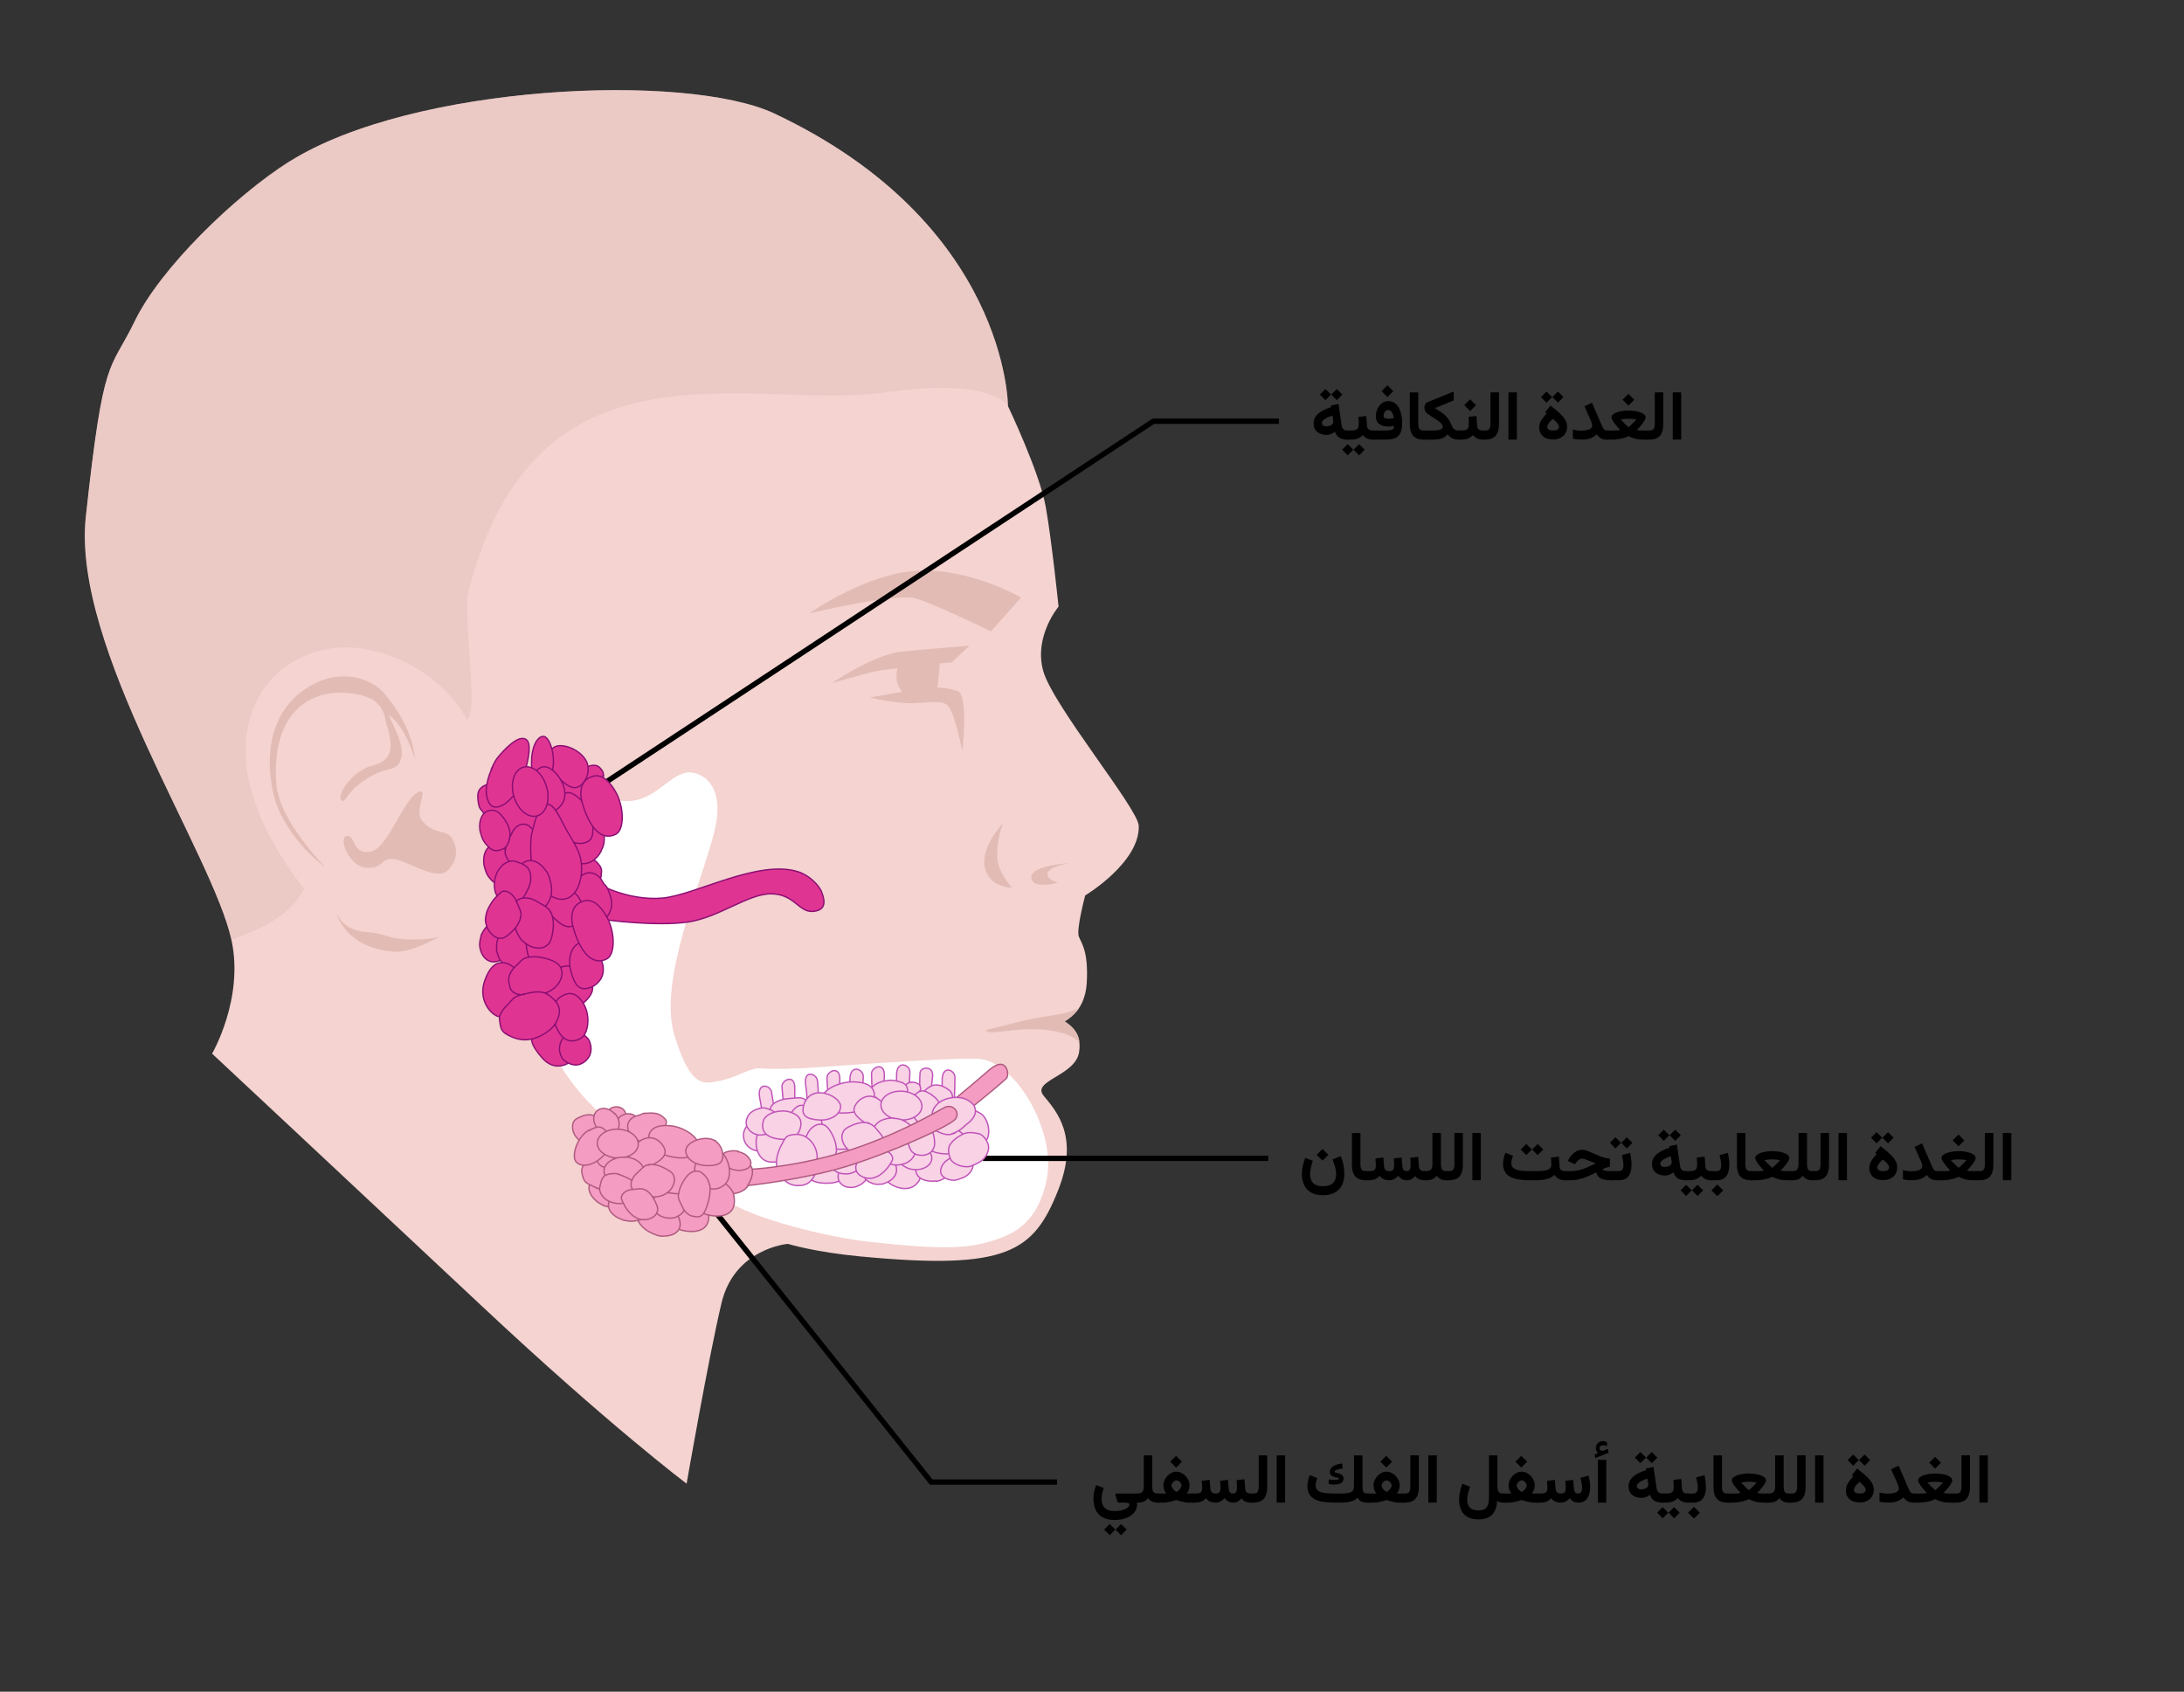 <?xml version="1.0" encoding="UTF-8"?>
<svg xmlns="http://www.w3.org/2000/svg" id="Ebene_1" version="1.1" viewBox="0 0 819.7 635">
  <rect x="0" y="0" width="819.7" height="635" fill="#333333" stroke="none"/>
  <defs>
    <style>
      .st0 {
        fill: #f4d3d0;
      }

      .st1 {
        fill: #fff;
      }

      .st2 {
        stroke-miterlimit: 10;
        stroke-width: .5px;
      }

      .st2, .st3, .st4 {
        isolation: isolate;
      }

      .st2, .st4, .st5 {
        fill: #f9d2e5;
        stroke: #bf53b8;
      }

      .st6, .st7, .st8, .st4, .st5 {
        stroke-miterlimit: 10;
      }

      .st6, .st8, .st4, .st5 {
        stroke-width: .5px;
      }

      .st6, .st9 {
        fill: #e03493;
        stroke: #890e72;
      }

      .st10 {
        fill: #e2bbb5;
      }

      .st7 {
        fill: none;
        stroke: #000;
        stroke-width: 2px;
      }

      .st8, .st11 {
        fill: #f49cc2;
        stroke: #af5a7f;
      }

      .st11 {
        stroke-miterlimit: 10;
        stroke-width: .5px;
      }

      .st9 {
        stroke-miterlimit: 10;
        stroke-width: .5px;
      }

      .st12 {
        fill: #e2bfba;
      }

      .st13 {
        opacity: .5;
      }
    </style>
  </defs>
  <g id="Kopf">
    <path class="st0" d="M108.7,60.6c46.2-29,148.9-33.5,181.9-18,87.7,41.3,87.7,109.8,87.7,109.8,0,0,11.9,24.9,14.2,37.9s4.8,37.4,4.8,37.4c0,0-9.3,11-5.8,24s35.7,51.8,35.9,58.3c.4,13.8-20.1,26.1-20.1,26.1,0,0-3.4,12.7-2.4,15.4s3.6,5.3,3,17.2-8.8,14.7-8.8,14.7c0,0,7.4,2.7,5.9,11.6s-18,10.6-13.3,16.3c4.8,5.8,13.4,15.3,5.5,35.3-9.2,23.3-19,30.3-74.4,25-17-1.6-27.1-4.7-27.1-4.7,0,0-20,1.6-24.9,22.2-4.9,20.6-13.1,67.8-13.1,67.8,0,0-28.8-21.6-76.8-66.6s-101.3-94.8-101.3-94.8c0,0,12-20.6,7.3-42.5-7-32.5-60-109.8-54.7-159,6.7-61.9,8.9-53.9,18.4-73.5s37.2-46.7,58.1-59.9h0Z"></path>
  </g>
  <g id="Gesicht">
    <path class="st10" d="M303.8,230.2s21.3-15.1,40.9-16,38.5,10.1,38.5,10.1l-11.3,12.7s-25.5-12.5-29.9-12.7c-11-.6-38.2,5.9-38.2,5.9Z"></path>
    <path class="st10" d="M312,256.6s15.7-10.9,26.3-12,25.5-2.2,25.5-2.2l-6.5,6.2-4.6.4s-.1,1.7-.3,4.1-.6,5-.6,5c0,0,3.4-.1,7.6,1.3s1.8,22.6,1.8,22.6c0,0-2.9-14.9-5.6-17.3s-10-.3-15.7-.8c-8-.6-13.4-2.1-13.4-2.1l12.1-2.1s-2.1-2.7-2.1-5,.3-3.8.3-3.8c0,0-4.5.4-7.8,1s-17.1,4.6-17.1,4.6h.1v.1Z"></path>
    <path class="st10" d="M376.4,309.1s-8.4,8.6-6.8,16.4,10.2,7.7,10.2,7.7c0,0-4.3-5.1-5.1-8.8-1.6-6.8,1.7-15.3,1.7-15.3h0Z"></path>
    <path class="st10" d="M401.2,324s-14.4.7-14.1,5.4,10,1.9,10,1.9c0,0-2.9-.6-3.8-2.4-1.6-3.4,7.9-4.9,7.9-4.9Z"></path>
    <path class="st10" d="M405,378.5s-4.3,1.9-10.4,2.7c-10.3,1.4-19,4.3-24.5,5.4.1,2.1,9-.4,17.5-.3,13.5.1,17.5,4.8,17.5,4.8,0,0,.2-4-5.4-7.7,3.7-2.4,5.3-5,5.3-5h0v.1Z"></path>
    <path class="st10" d="M145.2,272.6c-1.1-3.8-.2-12.3-17.5-12.6-10.5-.1-25.9,6.5-24,34.2,1,13.8,18.2,31.1,18.2,31.1,0,0-10.9-7.4-17.2-21.1-3.6-7.8-9.7-36.9,14.4-48.1,8.3-3.9,19.3-2.8,25.5,4.6,10.9,13,11.1,24,11.1,24,0,0-1.6-5.4-4.7-10.6-2.8-4.7-5.3-5.7-5.3-5.7,0,0,6.4,10.9,4.9,16.2-1.6,5.3-4.7,3-11.1,6.6-10.2,5.7-9.6,10.9-11.4,9.1-1.8-1.8,3.9-11,11.9-13s7.3-7.9,5.3-14.8h-.1v.1Z"></path>
    <path class="st10" d="M158.1,297.1c1.9,0-2.4,7.5.2,10.8,4.4,5.6,9.1,3.3,11.3,6.7s2.5,8.7-1.9,12.4-15.8-4.6-20.5-4.6-3.4,3.8-9.8,3.3-10.5-11.1-7.3-11.9,1.9,7,8.9,5.9,13.4-22.7,19-22.6h.1Z"></path>
    <path class="st10" d="M126.3,342.6s2.8,13.2,21.6,14.6c6.6.5,16.7-5.5,16.7-5.5,0,0-6.2,1.8-16,.5-2.4-.3-6.5-2.2-10.4-2.3-9.6-.3-11.9-7.2-11.9-7.2h0v-.1Z"></path>
  </g>
  <g id="Hair" class="st13">
    <path id="haar" class="st12" d="M108.7,60.6c46.2-29,148.9-33.5,181.9-18,87.7,41.3,87.7,109.8,87.7,109.8,0,0-5.3-10.9-46.1-5.1-50.5,7.1-132-25.3-156.9,76.7-.3,19,4,41.9,0,46.2-7.7-14.5-24.1-24.8-40.4-26.9-32.8-4.2-65.8,32.6-20.7,90.4-6.2,11-16.6,14.8-27.2,19.1-7-32.5-60-109.8-54.7-159,6.7-61.9,8.9-53.9,18.4-73.5s37.2-46.7,58.1-59.9v.2h-.1Z"></path>
  </g>
  <g id="weiß">
    <path class="st1" d="M257.4,290c4.5-.8,15.3,3.1,10.8,21.8s-21.4,56-15.1,76.7,11.4,18.2,17,17.2,11.7-4.9,14.8-4.7c9.8.5,11.6,0,15.1,0s52.7-4,66.8-3.6,29.3,26.7,26.2,44.4-13.5,21.3-17.8,23c-11.4,4.4-23.2,4.1-48.4,1.4-16.8-1.8-43.4-8.8-52.6-14.7-35.9-22.8-51.7-31.4-64.6-52.7s-9.6-52.5.6-73.8,11.2-25.7,23-24.4,17.3-9.3,24.1-10.5h0l.1-.1Z"></path>
  </g>
  <g id="Text">
    <polyline class="st7" points="228 293.2 432.9 158.1 480 158.1"></polyline>
    <line class="st7" x1="368.9" y1="434.8" x2="476" y2="434.8"></line>
    <polyline class="st7" points="269.3 455.9 349.5 556.3 396.7 556.3"></polyline>
  </g>
  <g id="Ebene_2">
    <path class="st6" d="M299.5,327.2c3.9,1.2,7.8,4.8,8.9,7.7s2,6.8-3.3,7.2-6.9-6.5-15.6-6.6-19.6,8.9-31.4,10.6-30.4-.8-30.4-.8l-2.6-13.2s11.1,6.1,23.5,5,35.8-14.6,50.9-9.9h0Z"></path>
    <path class="st6" d="M225.7,327.3c.1,1.3-.2,2.5-.8,3.4s-2.2,2.2-3.8,2.4-3.2-.5-4.3-1.7-1.3-1.9-1.4-3.1,0-.8,0-1.3c.3-2.4,2.2-4.3,4.7-4.6s3.4.6,4.5,1.9,1.1,1.8,1.2,2.9h0l-.1.1Z"></path>
    <path class="st6" d="M219.9,296c.1,1.3-.2,2.5-.8,3.4s-2.2,2.2-3.8,2.4-3.2-.5-4.3-1.7-1.3-1.9-1.4-3.1,0-.8,0-1.3c.3-2.4,2.2-4.3,4.7-4.6s3.4.6,4.5,1.9,1.1,1.8,1.2,2.9h0l-.1.1Z"></path>
    <path class="st6" d="M226.4,290.8c0,.9-.1,1.8-.6,2.6s-1.7,1.6-2.9,1.8-2.4-.4-3.2-1.3-.9-1.4-1-2.3,0-.6,0-.9c.2-1.8,1.6-3.2,3.5-3.4s2.6.4,3.4,1.4.8,1.3.9,2.2h0l-.1-.1Z"></path>
    <path class="st6" d="M225.6,319.5c-.8,1.6-2,2.9-3.3,3.7s-3.5,1.4-4.9.7-2.3-2.5-2.3-4.6.4-3.1,1.2-4.7.6-1.1,1-1.5c2-2.7,5-4,7.2-2.9,1.6.8,2.4,2.7,2.3,4.9s-.5,2.8-1.2,4.3h0v.1Z"></path>
    <path class="st6" d="M228.1,333.7c.7,1.8,2.2,4.9,1.1,7.8s-1.3,3.3-5.6,2.2-5.7-1.8-6.8-3.6-1.3-2.9-1.3-4.7,0-1.2.1-1.8c.5-3.4,2.8-5.9,5.6-6,2,0,3.8,1.2,4.9,3.2s1.4,1.4,2,2.9Z"></path>
    <path class="st6" d="M192,355.1c-.5,1.8-1.4,3.3-2.5,4.3s-3.4,2-5.3,1.5-3.2-2.1-3.8-4.1-.4-3.1,0-4.9.4-1.2.6-1.7c1.5-3.1,4.4-4.9,7.2-4.2s3.4,2.3,3.9,4.5.3,2.9-.1,4.5h0v.1Z"></path>
    <path class="st6" d="M198.3,354.7c.5,1.8.5,3.5,0,5s-1.9,3.5-3.7,4-3.8-.1-5.4-1.6-2-2.5-2.5-4.2-.3-1.2-.3-1.8c-.3-3.4,1.3-6.5,4-7.3s4.1.2,5.7,1.9,1.8,2.3,2.2,3.9h0v.1Z"></path>
    <path class="st6" d="M195.3,375.7c-1.9,2.6-7,6.4-8.5,5.8-3.3-1.3-7.2-6.7-4.9-13.3s5.4-7.6,8.8-6.4c3.3,1.2,8.7,8.2,4.5,13.9h.1Z"></path>
    <path class="st6" d="M214.4,388.7c1.1,2.6,1.6,8.4.3,9.4-2.8,2.3-7.3,3.5-11.3-1.1s-5.1-7.7-2.4-10,11-4.1,13.4,1.7Z"></path>
    <path class="st6" d="M221.6,391.9c.4,1.4.3,2.8-.2,4.1s-2,2.9-3.8,3.5-3.7,0-5.2-1-1.8-1.9-2.2-3.3-.2-1-.2-1.4c-.1-2.8,1.6-5.3,4.3-6.1,1.9-.6,4,0,5.4,1.2s1.6,1.8,1.9,3.1h0v-.1Z"></path>
    <path class="st6" d="M197.5,354.8c-.4-3.4.7-8.1,5.4-11s9.4-3.5,13.1,2.6,1.5,16.2-3.5,18.9c-10.1,5.5-14.1-3-15-10.5Z"></path>
    <path class="st6" d="M192,323.1c.5,1.8.5,3.5.2,5s-1.5,3.4-3.1,3.9-3.4-.3-4.8-1.8-1.8-2.5-2.3-4.2-.3-1.2-.4-1.8c-.4-3.4.9-6.4,3.3-7s3.6.4,5,2,1.6,2.4,2.1,3.9Z"></path>
    <path class="st6" d="M211.9,379.1c-2.5,0-5.4-1.9-6.5-5.2s.6-9.3,5.6-11,10.2,3.8,11.3,7.2-5,9.2-10.4,9h0Z"></path>
    <path class="st6" d="M226.4,364.7c-.2,2.4-2.1,5.3-5.6,6.2s-5.1-1.2-6.5-6.2.2-9.9,3.6-10.9,9,5.4,8.5,10.9Z"></path>
    <path class="st6" d="M222.6,310.2c-.2,2.7.2,5.3-3.3,6.2s-8.4-1.3-10-6.9,0-10.9,3.3-11.9,10.3,6.6,10,12.6h0Z"></path>
    <path class="st6" d="M220.2,286c1,2.2.8,5.6-1.6,8.2s-5,1.6-8.8-2.1-4.9-8.6-2.4-11.2,10.5.1,12.8,5.1Z"></path>
    <path class="st6" d="M218,338.2c1,2.2.8,5.6-1.6,8.2s-5,1.6-8.8-2.1c-3.8-3.6-4.9-8.6-2.4-11.2s10.5.1,12.8,5.1Z"></path>
    <path class="st6" d="M218.5,301.2c-.9-3.1-.8-7.2,2.2-9s6.3-1.6,10,4.4,3.7,14.8.5,16.5c-6.5,3.3-10.8-4.9-12.7-11.9Z"></path>
    <path class="st6" d="M215.1,348c-.9-3.1-.8-7.2,2.2-9s6.3-1.6,10,4.4,3.7,14.8.5,16.5c-6.5,3.3-10.8-4.9-12.7-11.9Z"></path>
    <path class="st6" d="M207.7,381.5c-.5-2.4,0-5.6,2.8-7.4s5.8-1.9,8.5,2.6,1.9,11.5-1.1,13.1c-6.1,3.3-9.2-2.9-10.3-8.3h.1Z"></path>
    <path class="st6" d="M207.3,289.2c-.6,2.3-2.4,4.4-4.8,4.4s-3-2.6-3-7.8,2.1-9.5,4.5-9.4,4.7,7.7,3.3,12.8Z"></path>
    <path class="st6" d="M212,298.8c-.2,2.4-2.1,5.3-5.6,6.2s-5.1-1.2-6.5-6.2.2-9.9,3.6-10.9,9,5.4,8.5,10.9Z"></path>
    <path class="st6" d="M202.7,300.5c.8,2.9.7,5.8-.1,8.3s-3.5,5.9-6.8,6.8-6.8,0-9.5-2.4c-1.9-1.7-3.5-4-4.3-6.8s-2-1.7-2.5-5.3-.2-5.9,4.7-7c3.6-.8,12-2.6,14.7,0s3,3.8,3.8,6.4h0Z"></path>
    <path class="st6" d="M184.5,288.7c-1.2,2.7-1.9,5.5-2,7.8s.7,5.4,2.4,6.2,4.2-.3,6.4-2.5,3.1-3.9,4.3-6.5.8-1.9,1-2.8c1.7-5.3,3.2-12.3.6-13.5s-6.5,2.6-8.9,5.2-2.8,3.7-3.9,6.1h.1Z"></path>
    <path class="st6" d="M189.7,319.1c.4-3.6,1.9-4.9,2.4-6.3s2.1-3.2,3.8-3.4,2.5.4,3.6,1.5,2.2,3.3,2.4,5.6,0,3.6-.7,5.1-2.1,3-3.7,3.1-4.7,1-5.8-.5-2.3-3.1-2.1-5h.1v-.1Z"></path>
    <path class="st6" d="M217.9,322.2c.8,4,.3,7.8-.9,10.6s-3,4.3-5.2,4.7-5.3-.8-7.4-3.3-3.9-4.3-4.6-7.8-.8-10.8-.3-13.1c.9-4,2.5-10.8,5.6-11.4s5.7,6.7,7.9,10.3,4.4,7.4,4.9,10.1h0v-.1Z"></path>
    <ellipse class="st9" cx="199" cy="297.11" rx="6.4" ry="9.5" transform="translate(-73.38 65.41) rotate(-15.8)"></ellipse>
    <path class="st6" d="M191.2,315.2c-.6,1.9-1.2,3.3-3.6,3.9s-3.4-.3-4.8-1.8-1.8-2.5-2.3-4.2-.3-1.2-.4-1.8c-.4-3.4.9-6.4,3.3-7s3.6.4,5,2,3.9,5.2,2.7,8.9h.1Z"></path>
    <path class="st6" d="M206.5,330.5c.6,2.1.7,4.3.2,6.1s-1.9,4.2-3.8,4.7-8,.7-9.7-1.2-.3-4.3-.9-6.4,1.6-1.2,1.5-1.9c-.5-4.2,1.1-7.8,4-8.6,2.1-.6,4.4.4,6.2,2.5s2,2.9,2.5,4.8Z"></path>
    <path class="st6" d="M198.8,332.1c-.5,1.7-2.4,5.2-3.4,6.2s-5.1,0-6.7-.4-2.2-1.4-2.7-2.8-.7-3.9,0-6.1,1.6-3.3,2.7-4.3,3.1-1.9,4.6-1.4,4.1,1.2,5.1,2.9,1,4.2.4,6h0v-.1Z"></path>
    <path class="st6" d="M206.7,342.3c1.5,2.9,1,6.9.4,9.3s-1.3,3-2.7,3.8-4.4.6-6.6-.9-2.6-2.2-3.7-4.3-1.4-6.2-1-8.5.2-3.4,1.8-4.2,4.2-.6,6.3.7,4.3,2,5.5,4.2h0v-.1Z"></path>
    <path class="st6" d="M198.4,359.3c3.2-.6,7.6.5,9.7,1.7s2.5,2.1,2.8,3.7-.7,4.4-2.8,6.1-2.8,1.8-5.1,2.3-7.6.8-9.7-.3-1.9-2.5-2.3-4.2.6-4.2,2.5-5.9,2.4-3,4.8-3.4h.1Z"></path>
    <path class="st6" d="M196.5,373.2c6-1.6,7.9-.9,10.1.8,1.6,1.3,2.9,2.7,3.3,4.6s-.7,5.4-3,7.5-5.2,3.5-7.8,4c-3.4.7-6.6-.5-9-1.9s-2.2-3.1-2.6-5.2,1.3-4.2,3.4-6.3,1.6-2.5,5.8-3.6h-.2v.1Z"></path>
    <path class="st6" d="M195.4,344.2c-.4,2.8-2.9,5.3-4.6,6.7s-2.5,1.4-3.8,1.2-3.4-1.9-4.2-4.1-.7-2.9-.3-4.9,2.3-5.1,3.8-6.5,1.9-2.3,3.4-2.1,3.3,1.7,4.1,3.8,2,3.6,1.7,5.8h0l-.1.1Z"></path>
  </g>
  <g id="Ebene_6" class="st3">
    <path class="st5" d="M287,422.3s-.9-4.6-1.9-10.4,4-4.8,4.5-1.9c.8,4.6,1.6,11.9,1.6,11.9l-4.2.5h0v-.1Z"></path>
    <path class="st5" d="M353.7,416.1s-.1-4.7-.1-10.6,4.8-4,4.8-1.1c0,4.7-.4,12-.4,12l-4.3-.2h0v-.1Z"></path>
    <path class="st5" d="M299,419.3s-.9-4.7-.7-10.6-4.9-3.3-4.8-.9c.2,4.3,1.4,12,1.4,12l4.2-.6h-.1v.1Z"></path>
    <path class="st5" d="M315.7,416.1s-.8-4.7-.5-10.6-4.9-3.4-4.8-1c0,4.3,1.1,12.1,1.1,12.1l4.2-.5h0Z"></path>
    <path class="st5" d="M332.1,414.7s-.6-4.8-.2-10.6-4.8-3.6-4.8-1.1c0,4.3.7,12.1.7,12.1l4.3-.3h0v-.1Z"></path>
    <path class="st5" d="M302.9,417.9s.4-4.8-.5-10.6,3.7-4.4,4.3-2.1.5,12.8.5,12.8h-4.3v-.1Z"></path>
    <path class="st5" d="M319,415.8v-10.6c0-5.9,5-4,5-1.2s-.8,12-.8,12l-4.3-.3h0l.1.1Z"></path>
    <path class="st5" d="M349.6,414.8s-.4-4.8.4-10.6c.6-4.4-4.6-3.8-4.7-1.4-.3,4.3.1,12.1.1,12.1h4.3l-.1-.1Z"></path>
    <path class="st5" d="M336.5,414.2v-10.6c0-5.9,5-4,5-1.2s-.8,12-.8,12l-4.3-.3h0l.1.1Z"></path>
  </g>
  <g id="Ebene_4">
    <path class="st8" d="M359.1,411.9s5.5-4.5,12.2-10.3,7.7,2.1,6.4,3.2c-4.8,4.4-14.8,12.3-14.8,12.3l-3.8-5.2h0Z"></path>
    <path class="st4" d="M342.2,406.2c-.8,0-1.5.4-2,.8s-1.1,1.3-1,2,.6,1.4,1.4,1.8,1.3.4,2,.3.5,0,.7-.2c1.4-.4,2.4-1.5,2.2-2.6s-.7-1.5-1.6-1.8-1.2-.3-1.9-.2h.2v-.1Z"></path>
    <path class="st4" d="M307.8,431.6c-2.8.6-7.8,3.3-7.9,4.6-.1,2.9,2.9,7.6,9.1,7.9s8.3-1.7,8.5-4.6-3.6-9.2-9.8-7.9h.1Z"></path>
    <path class="st4" d="M348.7,408.1c-1.3.8-2.1,1.5-2.2,3.6s.6,2.7,1.9,3.6.8,2.7,2.1,2.8,1.7.7,3.8-.7,3.1-2.9,3.2-5-.7-2.9-2.1-3.8-4.1-2.2-6.6-.6h0l-.1.1Z"></path>
    <path class="st4" d="M333,405.6c-1.7.2-3.3.7-4.5,1.5s-2.5,2.3-2.4,3.7,1.3,2.5,3.1,3.1,2.8.6,4.5.4,1.1-.2,1.7-.3c3.1-.8,5.3-2.8,5.2-4.9s-1.5-2.7-3.5-3.2-2.6-.5-4.2-.3h.1Z"></path>
    <path class="st4" d="M342.4,417.8c-.8,0-1.4.4-2,1s-1,1.6-.9,2.7.7,1.9,1.5,2.4,1.3.5,2,.4.5,0,.7-.2c1.4-.5,2.3-1.9,2.2-3.4s-.8-2-1.7-2.5-1.2-.4-1.9-.4h.1Z"></path>
    <path class="st4" d="M293.4,412.8c-1.4.4-2.4.9-3.3,1.7s-1.5,2.7-1.2,3.7,1.5,1.8,3.1,2,2.5,0,3.8-.4.9-.3,1.4-.5c2.5-1.2,6.9-2,6.5-3.6-.3-1.2-.6-4-4.7-3.6s-4.3.3-5.6.7h0Z"></path>
    <path class="st4" d="M279.2,427.6c.5,2,2.3,4.1,5.2,4.4,2.9.4,7.3-2.2,7.9-6.5.6-4.4-4.3-4.5-7.2-4.9-2.9-.4-6.9,2.5-5.9,7Z"></path>
    <path class="st4" d="M341.8,445.8c1.9-.6,3.8-2.7,4.1-5.6s-1.7-4-6-4.3c-4.2-.3-7.9,1.9-8.1,4.9s5.8,6.4,10,5Z"></path>
    <path class="st4" d="M318.3,435.9c-1.3.7-2.4,1.7-3,2.8s-1.1,3.2-.4,4.6,2.2,2.3,3.9,2.4,2.6-.2,3.9-.9.9-.5,1.2-.8c2.2-1.8,3.2-4.5,2.2-6.6s-2.4-2.4-4.2-2.4-2.4.3-3.5.9h-.1Z"></path>
    <path class="st4" d="M329.8,434.6c-1.5.1-2.8.7-3.9,1.4s-2.2,2.5-2.1,4.1,1.1,2.9,2.7,3.7,2.4.8,3.9.7,1-.1,1.5-.3c2.7-.8,4.7-2.9,4.6-5.2s-1.2-3.1-2.9-3.9-2.3-.7-3.6-.6h-.2v.1Z"></path>
    <path class="st4" d="M351.4,443.4c1.9-.2,4.4-1.4,5.5-4.5s.9-5.8-2.8-7.2c-3.7-1.4-9.1,1.2-10,4.3-2,6.5,3.1,7.7,7.4,7.3h-.1v.1Z"></path>
    <path class="st4" d="M317.6,430.6c-1.5-.1-2.9.2-4,.8s-2.5,2.2-2.6,3.8.7,3.1,2.1,4.1,2.3,1.2,3.7,1.3,1,0,1.5,0c2.8-.3,5-2.2,5.1-4.6s-.8-3.3-2.4-4.3-2.1-1-3.4-1.1h0Z"></path>
    <path class="st4" d="M288.6,436.1c2.4.5,9.3-.8,9.8-2,1.4-2.7-.4-5.8-5-8.5s-7.3-3.1-8.8-.5-1.3,9.8,3.9,11h.1Z"></path>
    <path class="st4" d="M285.1,416.1c-1.4.2-2.6.9-3.5,1.7s-1.8,2.7-1.5,4.2,1.4,2.8,2.9,3.5,2.4.6,3.7.4.9-.2,1.3-.4c2.5-1,4.1-3.2,3.7-5.6s-1.5-3-3.2-3.6-2.2-.5-3.4-.3h0v.1Z"></path>
    <path class="st4" d="M317.6,431.4c2.7-.2,6.3-1.9,7.9-6.4s1.3-8.3-4.1-10.3-13.1,1.6-14.5,6.1c-2.8,9.2,4.6,11,10.7,10.5h0v.1Z"></path>
    <path class="st4" d="M343.8,430.3c-1.5-.1-2.9.2-4,.7s-2.5,1.9-2.6,3.2.7,2.7,2.2,3.6,2.3,1.1,3.7,1.2,1,0,1.5,0c2.8-.3,4.9-1.9,5.1-3.9s-.9-2.9-2.4-3.8-2.2-.9-3.5-1h0Z"></path>
    <path class="st4" d="M322.5,417c2.6-.6,5.6-2.3,5.7-5.3s-1.4-5.3-7.4-5.6c-6-.3-12.4,3.3-12.3,6.3.3,6.1,8.1,6,14,4.6h0Z"></path>
    <path class="st4" d="M295.4,425c.5,2,2.3,4.1,5.2,4.4,2.9.4,7.3-2.2,7.9-6.5.6-4.4-4.7-7.7-7.5-8-2.9-.4-6.6,5.7-5.5,10.1h-.1Z"></path>
    <path class="st4" d="M349.8,411c-1.9-1.1-3.5-2.5-5.8-.6s-3.2,6.3-.2,10,7.3,5.1,9.7,3.2.5-10-3.7-12.5h0v-.1Z"></path>
    <path class="st4" d="M367.6,417.7c-1.6-.8-2.9-1.9-5.3,0-2.3,1.9-3.6,5.9-1.1,8.8s6.3,3.7,8.6,1.9,1.5-8.9-2.2-10.7h0Z"></path>
    <path class="st4" d="M327.6,411.6c-1.9-.5-4.6.3-6.3,2.8s-.5,4.4,3,6.8c3.5,2.5,7.7,2.5,9.3,0s-1.8-8.6-6.1-9.6h.1Z"></path>
    <path class="st4" d="M294.8,427.6c2,0,4.5-.9,5.4-3.6s.6-5.1-3.4-6.5-9.5.4-10.3,3.2c-1.6,5.6,3.8,7,8.2,7h0l.1-.1Z"></path>
    <path class="st4" d="M305.5,410.5c-1.9.6-3.8,2.7-4.1,5.6s1.7,4,6,4.3c4.2.3,7.9-1.9,8.1-4.9s-5.8-6.4-10-5Z"></path>
    <path class="st4" d="M352.5,423.2c-1.9.6-3.8,2.7-4.1,5.6s1.7,4,6,4.3c4.2.3,7.9-1.9,8.1-4.9s-5.8-6.4-10-5Z"></path>
    <path class="st4" d="M357.2,425.6c3.6-1.2,4.8-3.1,6.1-4s3-3,2.8-4.8-1-2.6-2.3-3.5c-1.6-1.1-3.9-1.6-6.3-1.3-2,.2-3.8.9-5.1,1.9s-2.7,2.9-2.5,4.6-.1,5.3,1.7,6.1,3.7,1.7,5.7,1.1h-.1v-.1Z"></path>
    <ellipse class="st2" cx="338.32" cy="414.99" rx="5.4" ry="7.7" transform="translate(-96.01 728.1) rotate(-86.6)"></ellipse>
    <path class="st4" d="M335.6,419.7c-1.8-.1-3.5.2-4.9.9s-3,2.3-3.1,4,.8,6.7,2.5,7.8,3.5-.5,5.2-.4.7-1.5,1.3-1.6c3.4-.3,6-2.3,6.2-4.8.1-1.8-1-3.5-3-4.6s-2.6-1.1-4.2-1.2h0v-.1Z"></path>
    <path class="st4" d="M358,434.2c-1.4.4-2.6,1.2-3.5,2.1s-1.7,2.6-1.4,3.9,1.6,2.2,3.2,2.6,2.5.2,3.9-.3.9-.3,1.4-.5c2.5-1.2,4-3.5,3.5-5.4-.4-1.4-1.7-2.4-3.5-2.6-1.1-.2-2.3,0-3.6.3h0v-.1Z"></path>
    <path class="st4" d="M337.4,426.3c-1.4.2-4.6,1.2-5.6,1.9s-.9,4.2-.8,5.6.8,2,1.8,2.6,3,1.1,4.9.8,2.9-.8,3.9-1.6,2-2.3,1.9-3.6-.3-3.6-1.4-4.6c-1-.8-3.2-1.4-4.7-1.2h0v.1Z"></path>
    <path class="st4" d="M326.1,421.6c-2.6-.8-5.6.4-7.4,1.3s-2.2,1.6-2.6,2.9.2,3.7,1.8,5.3,2.1,1.7,4,2.3,5.2,0,6.9-.7,2.7-.8,3.1-2.2-.2-3.5-1.6-5.1-2.3-3.2-4.2-3.7h0v-.1Z"></path>
    <path class="st4" d="M340.9,425.4c-.8,1.6-.1,3.9.5,5.4s1.2,1.9,2.2,2.4,3.1.7,4.6,0,1.6-1.1,2.2-2.2.4-3.5,0-4.9-.4-2-1.6-2.6-3-.7-4.4,0-2.8.8-3.5,2h0v-.1Z"></path>
    <path class="st4" d="M313.9,431.4c0-2.8-1.6-6.1-2.9-7.7s-2.1-1.7-3.4-1.7-3.4,1.3-4.4,3.3-1,2.6-1,4.6.6,6.4,1.8,7.9,2.3,1.1,3.7,1.1,3.2-1.2,4.3-3.1,2-2.5,2-4.6v.2h-.1Z"></path>
    <path class="st4" d="M306.7,435.1c.3-5.2-3.6-9.4-7.8-9.3s-4.2,1.5-5.5,3.8-2,4.9-2,7.1,2.3,8,7.5,8.3,6.2-2.8,7.4-4.9,0-1.4.3-5h.1Z"></path>
    <path class="st4" d="M326.4,431.2c-2.2.9-3.8,3.3-4.6,4.9s-.7,2.3-.4,3.4,2,2.4,3.9,2.7,2.4,0,3.9-.6,3.7-2.7,4.6-4.2,1.5-2,1.1-3.2-1.9-2.4-3.7-2.7-3.2-1-4.8-.4h0v.1Z"></path>
    <path class="st4" d="M361.9,425.5c-2.2.9-5.2,3.1-5.7,5s.1,3.4.6,4.6,2.6,2.4,4.6,2.7,2.4.2,4-.5c2-.8,3.8-1.9,4.7-3.5s1.2-3.2.7-4.5-1.7-3.4-3.6-3.8-3.6-.6-5.3,0h0Z"></path>
  </g>
  <g id="Ebene_3" class="st3">
    <path class="st8" d="M281.4,438.9s15.4-.5,35-6.4,36.2-15.8,38.1-16.8c3-1.5,5.9,1.6,4.2,4.2s-24.5,12.9-41.3,18-37.6,7.2-37.6,7.2l1.6-6.2h0Z"></path>
    <path class="st8" d="M232.1,415.5c.8.2,1.4.5,1.9,1s1,1.4.8,2.1-.8,1.3-1.6,1.6-1.3.2-2,0-.5-.1-.7-.2c-1.3-.6-2.2-1.7-2-2.8s.9-1.4,1.8-1.6,1.2-.2,1.9,0h0l-.1-.1Z"></path>
    <path class="st8" d="M280.6,445.3c-1,1.7-4.7,3.3-7.5,2.7s-3.4-1.1-2.6-5.3c.8-4.2,5.2-7.9,7.9-7.2,5.6,1.5,4.4,6,2.1,9.8h.1Z"></path>
    <path class="st8" d="M256.4,461.9c-2.2-.4-4.9-2.1-5.7-5.8s-.3-6.8,4.1-7.9c4.5-1.1,10.3,2.5,11,6.2,1.5,7.7-4.6,8.5-9.4,7.5h0Z"></path>
    <path class="st8" d="M224.1,419.5c1.2,1,2,1.8,1.8,3.8s-.9,2.6-2.2,3.4-1.1,2.6-2.4,2.6-1.8.6-3.7-1.1-2.7-3.2-2.7-5.3,1-2.8,2.5-3.5,4.3-1.8,6.6,0h0l.1.1Z"></path>
    <path class="st8" d="M229.6,444.1c1.4.9,2.4,2,3.1,3.2s1.1,3.1.3,4.3-2.3,1.7-4.1,1.5-2.7-.7-4-1.5-.9-.6-1.3-1c-2.3-2-3.2-4.7-2.1-6.4s2.5-1.7,4.4-1.4,2.5.7,3.7,1.5v-.2h0Z"></path>
    <path class="st8" d="M236.7,418.1c1,.2,1.9.8,2.5,1.6s1.2,2.3.9,3.7-1.2,2.4-2.4,3-1.8.5-2.8.3-.7-.2-1-.3c-1.8-.9-2.8-2.9-2.4-4.9s1.3-2.6,2.6-3.1,1.7-.4,2.6-.2h0v-.1Z"></path>
    <path class="st8" d="M224.4,446.1c-2.7-1.2-3.7-1.6-4.6-2.4s-1.7-3.7-1.4-5,.9-1.9,2-2.5,3.1-.9,4.9-.5,2.8,1,3.7,1.8,1.8,2.4,1.5,3.7-.3,4-1.8,4.5-3,1-4.4.4h.1Z"></path>
    <path class="st8" d="M227.9,431.7c.8.2,1.4.6,1.8,1.2s.9,1.7.7,2.7-.9,1.8-1.8,2.2-1.3.4-2.1.2-.5-.1-.7-.3c-1.3-.7-2.1-2.1-1.8-3.6s1-1.9,1.9-2.3,1.2-.3,1.9-.1h.1Z"></path>
    <path class="st8" d="M277.1,432.3c1.3.3,2.4.8,3.2,1.5s1.7,2,1.5,3.1-1.2,1.9-2.7,2.2-2.2.3-3.5,0-.9-.2-1.2-.4c-2.3-.9-3.8-2.7-3.5-4.3s1.4-2,2.9-2.3c.9-.2,2-.2,3.2,0v.2h.1Z"></path>
    <path class="st8" d="M230.7,417.9c.9.9,1.4,2,1.6,3.1s0,2.9-1,3.8-2.4,1.3-3.8.9-2-.8-2.9-1.7-.6-.6-.8-1c-1.3-2-1.3-4.5.1-5.9,1-1,2.6-1.3,4.1-.8.9.3,1.8.8,2.6,1.7h0l.1-.1Z"></path>
    <path class="st8" d="M242.2,417.9c1.6-.1,4.4-.5,6.3,1.1s2.3,1.9.3,5-2.8,4.1-4.5,4.5-2.6.3-3.9-.1-.9-.3-1.4-.6c-2.5-1.3-3.9-3.8-3.3-6,.5-1.6,1.9-2.7,3.7-3.1s1.4-.8,2.8-.9h0v.1Z"></path>
    <path class="st8" d="M249.2,452.1c1.9.8,3.4,1.9,4.5,3.2s2,3.7,1.4,5.5-2.4,2.8-4.7,3.1-3.4,0-5.3-.8c-.6-.3-1.2-.6-1.8-.9-3.3-2-5.1-5.2-4.1-7.8s2.7-3,5.1-3.1,3.2.2,4.8.9h.1v-.1Z"></path>
    <path class="st8" d="M236.5,448.3c1.8.3,3.3,1,4.5,2s2.4,2.8,2.2,4.4-1.6,2.8-3.5,3.3-3,.5-4.7.2-1.2-.3-1.7-.5c-3.2-1.1-5.3-3.5-4.9-5.9s1.8-2.9,3.8-3.4,2.8-.4,4.3,0h0v-.1Z"></path>
    <path class="st8" d="M251.2,447.1c1.5,0,2.8.5,3.9,1.3s2.2,2.4,2.2,4-1,3-2.5,3.9-2.4,1-3.8.9-1,0-1.5-.2c-2.7-.6-4.7-2.7-4.6-5.1s1.2-3.2,2.8-4.1,2.2-.8,3.5-.7h0Z"></path>
    <path class="st8" d="M251.1,447.8c-2.7-.5-6.1-2.6-7.2-7.2s-.4-8.4,5.2-9.8c5.6-1.4,12.9,3,13.8,7.6,1.8,9.5-5.7,10.5-11.8,9.3h0v.1Z"></path>
    <path class="st8" d="M266,456.1c-2.2-.4-4.9-2.1-5.7-5.8s-.3-6.8,4.1-7.9c4.5-1.1,10.3,2.5,11,6.2,1.5,7.7-4.6,8.5-9.4,7.5h0Z"></path>
    <path class="st8" d="M248.3,433.1c-2.5-.9-5.1-2.9-4.9-5.8s1.9-5.1,7.6-4.8c5.7.3,11.5,4.6,11.1,7.5-.9,6.1-8.4,5.1-13.9,3.1h.1Z"></path>
    <path class="st8" d="M273.4,442.5c-.7,1.9-2.7,3.8-5.6,3.8s-7-2.9-7.1-7.3c0-4.4,5.4-7.1,8.3-7.2s5.9,6.3,4.4,10.7h0Z"></path>
    <path class="st8" d="M221.3,424.2c2-.9,3.7-2.1,5.8,0s2.5,6.6-.9,9.9-7.8,4.3-9.9,2.1.5-10,5-12.1h0v.1Z"></path>
    <path class="st8" d="M243.2,427.1c2-.3,4.5.8,5.9,3.4s0,4.4-3.7,6.5-7.9,1.7-9.3-1,2.7-8.3,7.1-8.9Z"></path>
    <path class="st8" d="M267.8,427.9c1.8.8,3.5,3.1,3.5,6s-2.2,3.8-6.4,3.6c-4.3-.2-7.6-2.7-7.5-5.7s6.4-5.7,10.5-3.9h-.1Z"></path>
    <ellipse class="st11" cx="231.87" cy="429.27" rx="5.4" ry="7.7" transform="translate(-207.48 641.42) rotate(-87.4)"></ellipse>
    <path class="st8" d="M234.5,434.3c1.8,0,3.5.6,4.7,1.4s2.8,2.6,2.7,4.3-1.5,6.5-3.3,7.5-3.4-.9-5.1-.9-.6-1.6-1.1-1.7c-3.3-.7-5.8-2.9-5.7-5.4,0-1.8,1.4-3.4,3.4-4.3s2.7-.8,4.3-.8h.1v-.1Z"></path>
    <path class="st8" d="M231.9,440.7c1.4.4,4.4,1.7,5.3,2.5s.5,4.3.2,5.6-1,1.9-2.1,2.4-3.1.8-5,.3-2.8-1.1-3.7-2-1.8-2.5-1.5-3.8.6-3.5,1.9-4.4c1.1-.7,3.3-1,4.8-.7h.1v.1Z"></path>
    <path class="st8" d="M243.6,437.2c2.6-.5,5.5,1,7.3,2.1s2,1.8,2.2,3.1-.6,3.7-2.3,5-2.3,1.5-4.2,1.8-5.1-.5-6.8-1.4-2.6-1.1-2.9-2.5.5-3.5,2.1-4.9,2.6-2.9,4.6-3.3h0v.1Z"></path>
    <path class="st8" d="M254.7,448.2c.3-2.7,2.2-5.9,3.7-7.3,1-1,2.3-1.4,3.5-1.3s3.2,1.7,4,3.8.7,2.7.5,4.7-1.3,6.3-2.6,7.7-2.4.9-3.8.7-3.1-1.6-3.9-3.5-1.7-2.7-1.5-4.7h0l.1-.1Z"></path>
    <path class="st8" d="M242.3,446.7c2.1,1.1,3.4,3.7,4.1,5.4s.5,2.4,0,3.4-2.3,2.2-4.2,2.3-2.4-.2-3.9-1-3.4-3.1-4.1-4.7-1.3-2.1-.8-3.3,2.1-2.2,3.9-2.3,3.3-.7,4.9.2h.1Z"></path>
  </g>
  <g>
    <path d="M503.48,164.7c-.6-.21-1.1-.54-1.5-.98s-.7-1-.91-1.69c-.5.41-1.01.72-1.54.92s-1.1.3-1.71.3c-1.37,0-2.51-.37-3.43-1.12s-1.37-1.83-1.37-3.26c0-.79.18-1.49.53-2.12.35-.63.83-1.19,1.44-1.68.6-.49,1.3-.92,2.09-1.29.79-.37,1.63-.69,2.51-.96l-.09-.61,2.87-.58,1.19,8.09c.08.55.28,1,.62,1.35s.83.53,1.46.53h.38v3.42h-.43c-.8,0-1.51-.11-2.11-.32ZM499.56,148.11l-2.12,2.11-2.07-2.11,2.07-2.08,2.12,2.08ZM500.39,157.89c-.02-.14-.04-.29-.08-.44l-.24-1.47c-.52.18-1.01.37-1.49.58s-.89.43-1.26.66c-.37.23-.66.48-.87.74s-.32.53-.32.81c0,.4.15.71.45.93.3.22.7.34,1.19.34.42,0,.83-.06,1.23-.19s.74-.32,1.01-.58c.27-.26.4-.59.4-.98,0-.12,0-.25-.03-.39ZM503.82,148.11l-2.09,2.11-2.09-2.11,2.09-2.08,2.09,2.08Z"></path>
    <path d="M507.94,168.8l-2.12,2.11-2.07-2.11,2.07-2.08,2.12,2.08ZM506.5,161.61v3.42h-1.02v-3.42h1.02ZM512.8,156.17l.25,3.5c.03.44.12.8.27,1.09.16.29.39.5.69.63s.69.2,1.17.2h.27v3.42h-.29c-.58,0-1.09-.07-1.55-.22s-.86-.34-1.21-.6-.65-.55-.9-.89c-.5.54-1.11.96-1.82,1.26-.71.3-1.47.44-2.28.44h-1.22v-3.42h1.22c.96,0,1.62-.17,1.99-.52s.56-.96.56-1.84c0-.47-.01-.94-.03-1.39-.02-.45-.05-.9-.1-1.33l2.97-.36ZM512.2,168.8l-2.09,2.11-2.09-2.11,2.09-2.08,2.09,2.08Z"></path>
    <path d="M521.68,161.49c.51-.08.9-.23,1.16-.48.27-.24.4-.62.4-1.14-.32.08-.66.13-1.02.17s-.71.06-1.08.06c-1.48,0-2.64-.31-3.49-.93s-1.27-1.61-1.27-2.97c0-.89.19-1.77.57-2.63s.92-1.58,1.62-2.15,1.53-.84,2.49-.84,1.71.23,2.37.69c.66.46,1.19,1.07,1.61,1.84s.72,1.63.92,2.59c.2.96.3,1.94.3,2.94,0,1.3-.13,2.37-.39,3.21s-.66,1.48-1.2,1.94c-.54.46-1.22.78-2.06.96s-1.84.27-3,.27h-4.67v-3.42h4.82c.77,0,1.41-.04,1.92-.11ZM522.93,146.83l-2.2,2.2-2.2-2.2,2.2-2.2,2.2,2.2ZM522.15,157.11c.34-.04.67-.1,1-.18-.05-.33-.13-.67-.24-1.03-.11-.36-.24-.69-.41-1s-.37-.55-.61-.74-.52-.29-.85-.29c-.38,0-.7.11-.96.34s-.46.51-.58.84-.19.67-.19,1.01c0,.47.17.78.52.91s.78.2,1.31.2c.34,0,.68-.02,1.02-.06Z"></path>
    <path d="M532.3,147.29v11.71c0,.96.15,1.63.44,2.02.29.39.86.59,1.7.59h.32v3.42h-.32c-1.84,0-3.18-.48-4.04-1.43s-1.28-2.41-1.28-4.35v-11.95h3.19Z"></path>
    <path d="M540.32,154.32c.53.36,1.01.7,1.44,1.05.43.34.81.7,1.15,1.06s.64.75.9,1.17.5.88.7,1.38c.26.63.52,1.14.76,1.53s.55.66.93.84.86.26,1.47.26h.36v3.42h-.36c-1,0-1.84-.16-2.53-.47-.69-.31-1.28-.83-1.77-1.55-.42.49-.88.88-1.39,1.18-.51.3-1.14.51-1.87.64s-1.66.2-2.77.2h-3.1v-3.42h3.08c.94,0,1.72-.04,2.33-.13.61-.09,1.07-.25,1.38-.48s.46-.56.46-.99c0-.26-.14-.55-.41-.86s-.63-.64-1.07-.98-.92-.68-1.44-1.02c-.52-.34-1.04-.67-1.55-1-.51-.33-.97-.65-1.38-.95-.33-.25-.58-.58-.76-.98s-.27-.81-.27-1.24c0-.46.11-.87.32-1.25.21-.38.55-.65,1-.83l9.67-3.95v3.36l-7.07,2.87c.65.41,1.24.79,1.78,1.14Z"></path>
    <path d="M554.13,156.17l.25,3.5c.03.44.12.8.27,1.09.16.29.39.5.69.63s.69.2,1.17.2h.27v3.42h-.29c-.58,0-1.09-.07-1.55-.22s-.86-.34-1.21-.6-.65-.55-.9-.89c-.5.54-1.11.96-1.82,1.26-.72.3-1.48.44-2.28.44h-1.22v-3.42h1.22c.96,0,1.62-.17,1.99-.52s.56-.96.56-1.84c0-.47-.01-.94-.03-1.39-.02-.45-.05-.9-.09-1.33l2.97-.36ZM553.97,152.08l-2.2,2.2-2.2-2.2,2.2-2.2,2.2,2.2Z"></path>
    <path d="M557.26,161.61c.91,0,1.5-.22,1.76-.67s.39-1.09.39-1.94v-11.72h3.19v11.96c0,1.9-.42,3.34-1.26,4.32-.84.97-2.21,1.46-4.09,1.46h-.96v-3.42h.98Z"></path>
    <path d="M569.32,165.01h-3.17v-17.72h3.17v17.72Z"></path>
    <path d="M579.95,154.76l1.98-2.54c.77.62,1.53,1.23,2.27,1.84.74.61,1.41,1.23,2.01,1.87s1.08,1.31,1.43,2,.53,1.43.53,2.21c0,1-.22,1.86-.67,2.58s-1.07,1.27-1.85,1.66-1.69.58-2.72.58c-1.69,0-2.99-.42-3.89-1.25-.9-.83-1.35-1.88-1.35-3.14,0-1.05.26-1.99.77-2.81s1.18-1.68,1.98-2.56l-.5-.44ZM582.55,149.05l-2.12,2.11-2.07-2.11,2.07-2.08,2.12,2.08ZM584.76,159.18c-.25-.35-.56-.69-.92-1.03s-.72-.65-1.07-.91c-.34.3-.66.63-.98.98s-.57.7-.77,1.05-.3.68-.3.99c0,.41.19.74.57.98s.92.36,1.62.36,1.29-.12,1.66-.36.56-.61.56-1.12c0-.29-.12-.6-.38-.95ZM586.81,149.05l-2.09,2.11-2.09-2.11,2.09-2.08,2.09,2.08Z"></path>
    <path d="M597.43,158.86c-.1-.35-.2-.64-.31-.88l-2.45-5.47,2.82-1.36,3.1,7.19c.28.65.53,1.22.75,1.71s.46.87.72,1.14.59.41.99.41h.53v3.42h-.53c-.64,0-1.19-.08-1.64-.25-.45-.17-.85-.4-1.19-.69-.34-.3-.66-.64-.96-1.04-.42.42-.89.78-1.43,1.08-.54.3-1.14.52-1.82.67s-1.44.22-2.3.22c-.71,0-1.32-.03-1.83-.08-.51-.05-1.03-.14-1.56-.27v-3.4c.52.12,1.07.21,1.62.28s1.08.1,1.57.1c.7,0,1.36-.06,1.98-.18s1.12-.32,1.5-.61c.38-.29.58-.67.58-1.16,0-.21-.05-.49-.15-.84Z"></path>
    <path d="M613.34,154.23c.74.1,1.44.26,2.08.46.65.21,1.18.48,1.59.81.41.33.62.73.62,1.19,0,.22-.07.49-.22.8-.15.31-.34.65-.59,1s-.51.7-.8,1.06-.58.69-.88,1-.56.58-.79.81c.39.11.77.18,1.13.2s.7.04,1,.04h1.98v3.42h-1.97c-.96,0-1.89-.11-2.77-.34s-1.71-.55-2.5-.97c-.54.29-1.17.53-1.87.72-.71.19-1.43.34-2.18.44s-1.44.15-2.09.15h-2.01v-3.42h2.02c.21,0,.5,0,.86,0s.74-.03,1.14-.06c.39-.04.73-.1,1.02-.18-.24-.23-.5-.5-.79-.81s-.58-.65-.87-1.01c-.29-.36-.56-.72-.8-1.07-.24-.35-.44-.68-.59-.99s-.23-.57-.23-.78c0-.47.2-.86.61-1.19s.93-.6,1.58-.81c.65-.21,1.34-.36,2.08-.46.74-.1,1.44-.15,2.11-.15s1.37.05,2.11.15ZM609.86,157.25c-.5.04-1.02.13-1.54.25.39.44.81.88,1.26,1.32.45.44,1,.95,1.64,1.54.39-.34.73-.65,1.04-.93.3-.28.62-.59.96-.93s.65-.67.94-1c-.52-.13-1.03-.21-1.54-.25-.51-.04-.97-.06-1.38-.06s-.87.02-1.38.06ZM613.38,150.04l-2.2,2.2-2.2-2.2,2.2-2.2,2.2,2.2Z"></path>
    <path d="M618.93,161.61c.91,0,1.5-.22,1.76-.67s.39-1.09.39-1.94v-11.72h3.19v11.96c0,1.9-.42,3.34-1.26,4.32-.84.97-2.21,1.46-4.09,1.46h-.96v-3.42h.98Z"></path>
    <path d="M630.99,165.01h-3.17v-17.72h3.17v17.72Z"></path>
  </g>
  <g>
    <path d="M499.49,444.66c.72-.41,1.23-.95,1.53-1.64.3-.69.45-1.45.45-2.3,0-.93-.14-1.88-.43-2.86-.29-.97-.6-1.88-.94-2.7l3.15-1.19c.47,1.24.81,2.38,1.01,3.45.2,1.06.3,2.13.3,3.21,0,1.63-.3,3.05-.9,4.25-.6,1.2-1.5,2.12-2.69,2.78-1.19.66-2.67.98-4.44.98s-3.32-.34-4.49-1.04c-1.16-.69-2.02-1.63-2.58-2.81-.55-1.18-.83-2.51-.83-3.99,0-.99.11-2.01.32-3.07.22-1.05.52-2.1.92-3.13l2.88,1.12c-.3.86-.55,1.72-.75,2.57s-.3,1.65-.3,2.39c0,.84.15,1.6.44,2.3.29.69.79,1.25,1.49,1.66s1.67.62,2.89.62,2.24-.2,2.96-.61ZM498.56,433.47l-2.2,2.2-2.2-2.2,2.2-2.2,2.2,2.2Z"></path>
    <path d="M510.59,425.29v11.71c0,.96.15,1.63.44,2.02.29.39.86.59,1.7.59h.32v3.42h-.32c-1.84,0-3.18-.48-4.04-1.43-.85-.96-1.28-2.41-1.28-4.35v-11.95h3.19Z"></path>
    <path d="M526.09,442.54c-.52-.32-.95-.72-1.3-1.21-.44.51-.94.92-1.49,1.22-.55.31-1.2.46-1.92.46-.88,0-1.61-.15-2.18-.45-.57-.3-1.04-.7-1.39-1.21-.46.52-1,.92-1.64,1.22-.63.3-1.46.44-2.48.44h-1.17v-3.42h1.19c.64,0,1.16-.05,1.55-.15s.67-.31.86-.62c.18-.31.27-.77.27-1.38,0-.14,0-.35-.02-.63-.01-.29-.03-.61-.06-.96-.03-.35-.05-.69-.08-1.01l2.97-.37.27,3.29c.04.59.22,1.04.53,1.36.31.31.77.47,1.39.47.75,0,1.24-.16,1.49-.49.25-.33.38-.88.38-1.66,0-.13,0-.33-.02-.62-.01-.29-.03-.61-.06-.96s-.05-.69-.08-1.02l2.97-.37.27,3.29c.03.55.17.99.42,1.33.25.33.66.5,1.23.5.36,0,.64-.08.85-.25s.36-.41.46-.73c.09-.32.14-.71.14-1.17,0-.3-.01-.72-.04-1.25-.03-.53-.07-1.06-.11-1.58l2.97-.37.27,3.52c.04.66.23,1.13.56,1.41.33.28.84.42,1.5.42h.38v3.42h-.36c-.8,0-1.5-.14-2.1-.43-.6-.28-1.06-.67-1.38-1.17-.34.46-.76.85-1.26,1.15-.5.3-1.13.45-1.87.45s-1.4-.16-1.92-.48Z"></path>
    <path d="M537.62,425.29h3.19v11.77c0,.55.06,1.02.17,1.4.11.38.32.67.62.86.3.19.71.29,1.26.29h.41v3.42h-.38c-.61,0-1.14-.06-1.58-.19-.44-.13-.83-.32-1.17-.57-.33-.25-.64-.56-.91-.93-.3.36-.62.66-.96.91-.34.25-.75.44-1.22.58-.47.13-1.04.2-1.72.2h-.84v-3.42h.76c.59,0,1.06-.1,1.41-.29s.59-.48.74-.86c.15-.38.22-.86.22-1.42v-11.76Z"></path>
    <path d="M543.72,439.61c.91,0,1.5-.22,1.76-.67s.39-1.09.39-1.94v-11.72h3.19v11.96c0,1.9-.42,3.34-1.26,4.32-.84.97-2.21,1.46-4.09,1.46h-.96v-3.42h.98Z"></path>
    <path d="M555.78,443.01h-3.17v-17.72h3.17v17.72Z"></path>
    <path d="M585.08,434.17l.25,3.5c.04.67.22,1.16.55,1.47.32.31.84.46,1.56.46h.29v3.42h-.29c-.96,0-1.77-.18-2.41-.53-.64-.36-1.17-.86-1.58-1.52-.76.73-1.7,1.25-2.8,1.57-1.11.32-2.56.48-4.36.48h-2.12c-1.49,0-2.85-.09-4.08-.28-1.23-.19-2.29-.51-3.17-.96s-1.57-1.09-2.06-1.9c-.48-.81-.72-1.83-.72-3.08,0-.73.08-1.44.25-2.13.17-.69.37-1.33.62-1.94l2.84,1.08c-.14.39-.28.84-.42,1.34-.14.5-.2.99-.2,1.45,0,.65.18,1.18.53,1.57.35.4.84.7,1.47.9.63.2,1.37.34,2.21.41.84.07,1.75.11,2.74.11h2.12c1.25,0,2.32-.06,3.21-.17.88-.11,1.56-.33,2.03-.67.47-.34.71-.85.71-1.54,0-.42-.01-.87-.04-1.37s-.05-.94-.09-1.34l2.97-.36ZM574.95,431.47l-2.12,2.11-2.07-2.11,2.07-2.08,2.12,2.08ZM579.22,431.47l-2.09,2.11-2.09-2.11,2.09-2.08,2.09,2.08Z"></path>
    <path d="M604.23,437.99c-.46.04-.94.15-1.43.32-.5.17-.96.35-1.37.53.08.21.29.37.6.48.32.11.71.18,1.19.22.48.04.99.06,1.54.06h.7v3.42h-.75c-1.05,0-1.96-.09-2.72-.27-.77-.18-1.39-.48-1.87-.91-.48-.43-.82-1.02-1.04-1.78-1.06.56-2.11,1.06-3.15,1.51-1.04.45-2.1.8-3.19,1.06-1.08.26-2.22.39-3.4.39h-2.12v-3.42h2.16c.85,0,1.65-.06,2.39-.19.74-.13,1.48-.32,2.21-.57.73-.25,1.5-.56,2.3-.92.8-.36,1.69-.78,2.67-1.24-.64-.24-1.24-.46-1.78-.68-.55-.22-1.04-.41-1.47-.58-.44-.17-.81-.3-1.11-.39-.3-.09-.53-.14-.69-.14-.47,0-.9.14-1.27.43-.37.29-.69.6-.94.93l-.61.76-2.67-1.29.5-.81c.58-.96,1.29-1.75,2.11-2.38.82-.63,1.79-.95,2.89-.95.47,0,1.01.11,1.62.32s1.29.49,2.01.81c.72.33,1.46.65,2.23.98.77.33,1.53.61,2.29.83.76.22,1.48.34,2.17.36v3.1Z"></path>
    <path d="M608.41,428.97l-2.12,2.11-2.07-2.11,2.07-2.08,2.12,2.08ZM605.85,439.61v3.42h-.9v-3.42h.9ZM605.51,443.02v-3.42h2.03c.69,0,1.15-.21,1.4-.62.25-.42.38-.94.38-1.59,0-.57-.07-1.19-.2-1.86-.13-.67-.26-1.33-.4-1.99l3.11-.8c.16.77.29,1.53.38,2.29.09.76.14,1.48.14,2.17,0,1.11-.15,2.1-.44,2.98s-.8,1.57-1.5,2.08-1.66.76-2.87.76h-2.03ZM612.67,428.97l-2.09,2.11-2.09-2.11,2.09-2.08,2.09,2.08Z"></path>
    <path d="M630.49,442.7c-.6-.21-1.1-.54-1.5-.98-.4-.44-.7-1-.91-1.69-.5.41-1.01.72-1.54.92-.52.2-1.1.3-1.71.3-1.37,0-2.51-.37-3.43-1.12-.91-.75-1.37-1.83-1.37-3.26,0-.79.18-1.49.53-2.12.35-.63.83-1.19,1.44-1.68.6-.49,1.3-.92,2.09-1.29.79-.37,1.63-.69,2.51-.96l-.09-.61,2.87-.58,1.19,8.09c.08.55.28,1,.62,1.35.34.35.83.53,1.46.53h.38v3.42h-.43c-.8,0-1.51-.11-2.11-.32ZM626.56,426.11l-2.12,2.11-2.07-2.11,2.07-2.08,2.12,2.08ZM627.4,435.89c-.02-.14-.04-.29-.08-.44l-.24-1.47c-.52.18-1.01.37-1.49.58-.47.21-.89.43-1.26.66-.37.23-.66.48-.87.74-.21.26-.32.53-.32.81,0,.4.15.71.45.93.3.22.7.34,1.19.34.42,0,.83-.06,1.23-.19s.74-.32,1.01-.58c.27-.26.4-.59.4-.98,0-.12,0-.25-.03-.39ZM630.83,426.11l-2.09,2.11-2.09-2.11,2.09-2.08,2.09,2.08Z"></path>
    <path d="M634.94,446.8l-2.12,2.11-2.07-2.11,2.07-2.08,2.12,2.08ZM633.51,439.61v3.42h-1.02v-3.42h1.02ZM639.8,434.17l.25,3.5c.03.44.12.8.27,1.09.16.29.39.5.69.63.3.13.69.2,1.17.2h.27v3.42h-.29c-.58,0-1.09-.07-1.55-.22-.46-.14-.86-.34-1.21-.6s-.65-.55-.9-.89c-.5.54-1.11.96-1.82,1.26-.71.3-1.47.44-2.28.44h-1.22v-3.42h1.22c.96,0,1.62-.17,1.99-.52.37-.35.56-.96.56-1.84,0-.47-.01-.94-.03-1.39-.02-.45-.05-.89-.1-1.33l2.97-.36ZM639.21,446.8l-2.09,2.11-2.09-2.11,2.09-2.08,2.09,2.08Z"></path>
    <path d="M642.55,439.61v3.42h-.61v-3.42h.61ZM642.2,443.02v-3.42h2.03c.69,0,1.15-.21,1.4-.62.25-.42.38-.94.38-1.59,0-.57-.07-1.19-.2-1.86-.13-.67-.26-1.33-.4-1.99l3.11-.8c.16.77.29,1.53.38,2.29.09.76.14,1.48.14,2.17,0,1.11-.15,2.1-.44,2.98s-.8,1.57-1.5,2.08-1.66.76-2.87.76h-2.03ZM646.75,446.8l-2.2,2.2-2.2-2.2,2.2-2.2,2.2,2.2Z"></path>
    <path d="M655.08,425.29v11.71c0,.96.15,1.63.44,2.02.29.39.86.59,1.7.59h.32v3.42h-.32c-1.84,0-3.18-.48-4.04-1.43-.85-.96-1.28-2.41-1.28-4.35v-11.95h3.19Z"></path>
    <path d="M667.28,432.23c.74.1,1.44.26,2.08.46.65.21,1.18.48,1.59.81.41.33.62.73.62,1.19,0,.22-.07.49-.22.8-.15.31-.34.65-.59,1-.25.35-.51.71-.8,1.06s-.58.69-.88,1c-.3.31-.56.58-.79.81.39.11.77.18,1.13.2s.7.04,1,.04h1.98v3.42h-1.97c-.96,0-1.89-.11-2.77-.34-.88-.22-1.71-.55-2.5-.97-.54.29-1.17.53-1.87.72-.71.19-1.43.34-2.18.44-.75.1-1.44.15-2.09.15h-2.01v-3.42h2.02c.21,0,.5,0,.86,0,.36,0,.74-.03,1.14-.06.39-.04.73-.1,1.02-.18-.24-.23-.5-.5-.79-.81-.29-.31-.58-.65-.87-1.01-.29-.36-.56-.71-.8-1.07-.24-.35-.44-.68-.59-.99-.15-.31-.23-.57-.23-.78,0-.47.2-.86.61-1.19s.93-.6,1.58-.81c.65-.21,1.34-.36,2.08-.46.74-.1,1.44-.15,2.11-.15s1.37.05,2.11.15ZM663.8,435.25c-.5.04-1.02.13-1.54.25.39.44.81.88,1.26,1.32.45.44,1,.95,1.64,1.54.39-.34.73-.65,1.04-.93.3-.28.62-.59.96-.93.34-.34.65-.67.94-1-.52-.13-1.03-.21-1.54-.25-.51-.04-.97-.06-1.38-.06s-.87.02-1.38.06Z"></path>
    <path d="M675.03,425.29h3.19v11.77c0,.55.06,1.02.17,1.4.11.38.32.67.62.86.3.19.71.29,1.26.29h.41v3.42h-.38c-.61,0-1.14-.06-1.58-.19-.44-.13-.83-.32-1.17-.57-.33-.25-.64-.56-.91-.93-.3.36-.62.66-.96.91-.34.25-.75.44-1.22.58-.47.13-1.04.2-1.72.2h-.84v-3.42h.76c.59,0,1.06-.1,1.41-.29s.59-.48.74-.86c.15-.38.22-.86.22-1.42v-11.76Z"></path>
    <path d="M681.14,439.61c.91,0,1.5-.22,1.76-.67s.39-1.09.39-1.94v-11.72h3.19v11.96c0,1.9-.42,3.34-1.26,4.32-.84.97-2.21,1.46-4.09,1.46h-.96v-3.42h.98Z"></path>
    <path d="M693.2,443.01h-3.17v-17.72h3.17v17.72Z"></path>
    <path d="M703.83,432.76l1.98-2.54c.77.62,1.53,1.23,2.27,1.84.74.61,1.41,1.23,2.01,1.87.6.64,1.08,1.31,1.43,2,.36.69.53,1.43.53,2.21,0,1-.22,1.86-.67,2.58-.45.72-1.07,1.27-1.85,1.66-.79.39-1.69.58-2.72.58-1.69,0-2.99-.42-3.89-1.25-.9-.83-1.35-1.88-1.35-3.14,0-1.05.26-1.99.77-2.81s1.18-1.68,1.98-2.56l-.5-.44ZM706.43,427.05l-2.12,2.11-2.07-2.11,2.07-2.08,2.12,2.08ZM708.65,437.18c-.25-.35-.56-.69-.92-1.04s-.72-.65-1.07-.91c-.34.3-.66.63-.98.98-.31.35-.57.7-.77,1.05-.2.35-.3.68-.3.99,0,.41.19.74.57.98s.92.36,1.62.36,1.29-.12,1.66-.36c.37-.24.56-.61.56-1.12,0-.29-.12-.61-.38-.95ZM710.7,427.05l-2.09,2.11-2.09-2.11,2.09-2.08,2.09,2.08Z"></path>
    <path d="M721.32,436.86c-.1-.35-.2-.64-.31-.88l-2.45-5.47,2.82-1.36,3.1,7.19c.28.65.53,1.22.75,1.71.22.49.46.87.72,1.14.26.27.59.41.99.41h.53v3.42h-.53c-.64,0-1.19-.08-1.64-.25-.45-.17-.85-.4-1.19-.69-.34-.3-.66-.64-.96-1.04-.42.42-.89.78-1.43,1.08-.54.3-1.14.52-1.82.67-.68.15-1.44.22-2.3.22-.71,0-1.32-.03-1.83-.08-.51-.05-1.03-.14-1.56-.27v-3.4c.52.12,1.07.21,1.62.28.56.07,1.08.1,1.57.1.7,0,1.36-.06,1.98-.18.62-.12,1.12-.32,1.5-.61.38-.29.58-.67.58-1.16,0-.21-.05-.49-.15-.84Z"></path>
    <path d="M737.22,432.23c.74.1,1.44.26,2.08.46.65.21,1.18.48,1.59.81.41.33.62.73.62,1.19,0,.22-.07.49-.22.8-.15.31-.34.65-.59,1-.25.35-.51.71-.8,1.06s-.58.69-.88,1c-.3.31-.56.58-.79.81.39.11.77.18,1.13.2s.7.04,1,.04h1.98v3.42h-1.97c-.96,0-1.89-.11-2.77-.34-.88-.22-1.71-.55-2.5-.97-.54.29-1.17.53-1.87.72-.71.19-1.43.34-2.18.44-.75.1-1.44.15-2.09.15h-2.01v-3.42h2.02c.21,0,.5,0,.86,0,.36,0,.74-.03,1.14-.06.39-.04.73-.1,1.02-.18-.24-.23-.5-.5-.79-.81-.29-.31-.58-.65-.87-1.01-.29-.36-.56-.71-.8-1.07-.24-.35-.44-.68-.59-.99-.15-.31-.23-.57-.23-.78,0-.47.2-.86.61-1.19s.93-.6,1.58-.81c.65-.21,1.34-.36,2.08-.46.74-.1,1.44-.15,2.11-.15s1.37.05,2.11.15ZM733.75,435.25c-.5.04-1.02.13-1.54.25.39.44.81.88,1.26,1.32.45.44,1,.95,1.64,1.54.39-.34.73-.65,1.04-.93.3-.28.62-.59.96-.93.34-.34.65-.67.94-1-.52-.13-1.03-.21-1.54-.25-.51-.04-.97-.06-1.38-.06s-.87.02-1.38.06ZM737.27,428.04l-2.2,2.2-2.2-2.2,2.2-2.2,2.2,2.2Z"></path>
    <path d="M742.82,439.61c.91,0,1.5-.22,1.76-.67s.39-1.09.39-1.94v-11.72h3.19v11.96c0,1.9-.42,3.34-1.26,4.32-.84.97-2.21,1.46-4.09,1.46h-.96v-3.42h.98Z"></path>
    <path d="M754.88,443.01h-3.17v-17.72h3.17v17.72Z"></path>
  </g>
  <g>
    <path d="M413.74,569.49c-1.16-.71-2.01-1.65-2.55-2.84-.54-1.19-.81-2.51-.81-3.95,0-.79.08-1.62.23-2.51.15-.88.41-1.8.76-2.75l2.88,1.05c-.26.75-.46,1.49-.6,2.2-.14.72-.2,1.37-.2,1.97,0,.83.15,1.59.45,2.27.3.69.8,1.23,1.5,1.64s1.66.61,2.87.61c1.33,0,2.41-.14,3.24-.43.83-.29,1.45-.61,1.83-.98s.58-.66.58-.89c0-.31-.15-.54-.45-.67-.3-.13-.78-.2-1.43-.2h-1.97c-.32,0-.53-.08-.62-.25-.09-.17-.18-.4-.26-.69l-.5-1.83c-.05-.19-.06-.34-.04-.46.03-.12.17-.18.44-.18h7.54v3.4h-.03c.07.19.11.34.13.46s.03.25.03.39c0,.74-.19,1.45-.56,2.13-.37.68-.92,1.29-1.65,1.82s-1.62.95-2.68,1.26c-1.06.31-2.27.46-3.63.46-1.86,0-3.37-.35-4.53-1.06ZM418.59,574.14l-2.12,2.11-2.07-2.11,2.07-2.08,2.12,2.08ZM422.86,574.14l-2.09,2.11-2.09-2.11,2.09-2.08,2.09,2.08Z"></path>
    <path d="M429.28,546.29h3.19v11.77c0,.55.06,1.02.17,1.4.11.38.32.67.62.86.3.19.71.29,1.26.29h.41v3.42h-.38c-.61,0-1.14-.06-1.58-.19-.44-.13-.83-.32-1.17-.57-.33-.25-.64-.56-.91-.93-.3.36-.62.66-.96.91-.34.25-.75.44-1.22.58-.47.13-1.04.2-1.72.2h-.84v-3.42h.76c.59,0,1.06-.1,1.41-.29s.59-.48.74-.86c.15-.38.22-.86.22-1.42v-11.76Z"></path>
    <path d="M446.34,558.61c-.08.34-.19.68-.34,1-.15.33-.35.65-.6.98.17,0,.33.01.47.01h1.98v3.42h-1.62c-.44,0-.93-.04-1.46-.13s-1.08-.21-1.64-.36c-.56-.15-1.1-.31-1.62-.49-.53.19-1.09.35-1.66.5-.58.15-1.14.26-1.7.35-.55.08-1.06.13-1.53.13h-2.21v-3.42h2.3c.14,0,.29,0,.44,0,.16,0,.33-.01.53-.02-.24-.33-.43-.66-.58-.99s-.26-.67-.34-1.02c-.07-.35-.11-.71-.11-1.08,0-.64.14-1.27.41-1.87.27-.6.63-1.15,1.09-1.64.46-.49.98-.87,1.56-1.16.58-.28,1.18-.42,1.8-.42s1.25.14,1.84.42c.59.28,1.12.67,1.59,1.16.47.49.84,1.03,1.11,1.64.28.61.41,1.24.41,1.9,0,.38-.04.74-.11,1.08ZM443.61,548.66l-2.2,2.2-2.2-2.2,2.2-2.2,2.2,2.2ZM440.71,555.97c-.28.19-.52.44-.72.72-.2.29-.3.57-.3.85,0,.33.1.66.3.98.2.33.44.62.74.88.29.26.56.46.82.6.3-.15.59-.36.88-.62.29-.26.53-.55.72-.88.19-.33.29-.66.29-1,0-.28-.1-.56-.31-.84-.21-.28-.46-.52-.75-.71-.29-.2-.57-.29-.84-.29-.25,0-.52.1-.81.29Z"></path>
    <path d="M460.91,563.54c-.52-.32-.95-.72-1.3-1.21-.44.51-.94.92-1.49,1.22-.55.31-1.2.46-1.92.46-.88,0-1.61-.15-2.18-.45-.57-.3-1.04-.7-1.39-1.21-.46.52-1,.92-1.64,1.22-.63.3-1.46.44-2.48.44h-1.17v-3.42h1.19c.64,0,1.16-.05,1.55-.15s.67-.31.86-.62c.18-.31.27-.77.27-1.38,0-.14,0-.35-.02-.63-.01-.29-.03-.61-.06-.96-.03-.35-.05-.69-.08-1.01l2.97-.37.27,3.29c.04.59.22,1.04.53,1.36.31.31.77.47,1.39.47.75,0,1.24-.16,1.49-.49.25-.33.38-.88.38-1.66,0-.13,0-.33-.02-.62-.01-.29-.03-.61-.06-.96s-.05-.69-.08-1.02l2.97-.37.27,3.29c.03.55.17.99.42,1.33.25.33.66.5,1.23.5.36,0,.64-.08.85-.25s.36-.41.46-.73c.09-.32.14-.71.14-1.17,0-.3-.01-.72-.04-1.25-.03-.53-.07-1.06-.11-1.58l2.97-.37.27,3.52c.04.66.23,1.13.56,1.41.33.28.84.42,1.5.42h.38v3.42h-.36c-.8,0-1.5-.14-2.1-.43-.6-.28-1.06-.67-1.38-1.17-.34.46-.76.85-1.26,1.15-.5.3-1.13.45-1.87.45s-1.4-.16-1.92-.48Z"></path>
    <path d="M470.27,560.61c.91,0,1.5-.22,1.76-.67s.39-1.09.39-1.94v-11.72h3.19v11.96c0,1.9-.42,3.34-1.26,4.32-.84.97-2.21,1.46-4.09,1.46h-.96v-3.42h.98Z"></path>
    <path d="M482.33,564.01h-3.17v-17.72h3.17v17.72Z"></path>
    <path d="M502.66,560.61c1.24,0,2.23-.05,2.97-.15s1.29-.27,1.66-.51c.37-.24.61-.55.72-.95.12-.4.17-.89.17-1.49v-11.22h3.19v11.18c0,.69.03,1.26.1,1.73s.24.82.51,1.05c.27.23.72.35,1.33.35h.47v3.42h-.44c-1.05,0-1.85-.14-2.41-.42s-1.01-.75-1.35-1.4c-.58.52-1.22.92-1.91,1.17-.69.26-1.44.43-2.26.51-.82.08-1.7.13-2.66.13h-2.02c-1.47,0-2.82-.09-4.05-.27-1.23-.18-2.29-.5-3.17-.96s-1.58-1.09-2.07-1.9c-.49-.81-.74-1.84-.74-3.09,0-.73.08-1.44.25-2.13.17-.69.37-1.33.62-1.94l2.84,1.08c-.14.39-.28.84-.42,1.35s-.2.99-.2,1.45c0,.66.18,1.19.53,1.58.35.39.84.69,1.46.9.62.2,1.36.34,2.2.41.85.07,1.76.11,2.75.11h1.93ZM499.65,555.43c.36.04.72.06,1.08.06.5,0,.94-.04,1.31-.11.38-.08.57-.21.57-.39,0-.09-.12-.17-.35-.24-.23-.06-.53-.13-.88-.22-.35-.08-.7-.19-1.05-.34-.35-.15-.64-.35-.87-.61-.23-.26-.35-.6-.35-1.03,0-.54.15-1.01.45-1.41.3-.4.69-.73,1.17-.98.48-.26.99-.45,1.53-.58s1.05-.19,1.54-.19l.1,1.85c-.22,0-.5.03-.84.09-.34.06-.68.14-1.02.25-.34.11-.62.24-.86.39-.23.15-.35.31-.35.48,0,.1.1.18.29.25s.44.13.75.19.62.15.93.27c.32.12.59.28.83.48.19.15.35.33.46.54.12.21.17.46.17.76,0,.59-.17,1.06-.51,1.4-.34.34-.79.58-1.33.71-.54.13-1.13.2-1.75.2-.34,0-.68-.02-1.02-.05-.34-.03-.66-.08-.98-.13v-1.78c.28.06.6.11.96.15Z"></path>
    <path d="M525.21,558.61c-.08.34-.19.68-.34,1-.15.33-.35.65-.6.98.17,0,.33.01.47.01h1.98v3.42h-1.62c-.44,0-.93-.04-1.46-.13s-1.08-.21-1.64-.36c-.56-.15-1.1-.31-1.62-.49-.53.19-1.09.35-1.66.5-.58.15-1.14.26-1.7.35-.55.08-1.06.13-1.53.13h-2.21v-3.42h2.3c.14,0,.29,0,.44,0,.16,0,.33-.01.53-.02-.24-.33-.43-.66-.58-.99s-.26-.67-.34-1.02c-.07-.35-.11-.71-.11-1.08,0-.64.14-1.27.41-1.87.27-.6.63-1.15,1.09-1.64.46-.49.98-.87,1.56-1.16.58-.28,1.18-.42,1.8-.42s1.25.14,1.84.42c.59.28,1.12.67,1.59,1.16.47.49.84,1.03,1.11,1.64.28.61.41,1.24.41,1.9,0,.38-.04.74-.11,1.08ZM522.48,548.66l-2.2,2.2-2.2-2.2,2.2-2.2,2.2,2.2ZM519.58,555.97c-.28.19-.52.44-.72.72-.2.29-.3.57-.3.85,0,.33.1.66.3.98.2.33.44.62.74.88.29.26.56.46.82.6.3-.15.59-.36.88-.62.29-.26.53-.55.72-.88.19-.33.29-.66.29-1,0-.28-.1-.56-.31-.84-.21-.28-.46-.52-.75-.71-.29-.2-.57-.29-.84-.29-.25,0-.52.1-.81.29Z"></path>
    <path d="M527.19,560.61c.91,0,1.5-.22,1.76-.67s.39-1.09.39-1.94v-11.72h3.19v11.96c0,1.9-.42,3.34-1.26,4.32-.84.97-2.21,1.46-4.09,1.46h-.96v-3.42h.98Z"></path>
    <path d="M539.25,564.01h-3.17v-17.72h3.17v17.72Z"></path>
    <path d="M550.88,569.44c-1.09-.59-1.9-1.43-2.44-2.54-.54-1.1-.81-2.43-.81-3.98,0-.96.11-1.97.34-3,.22-1.04.52-2.03.89-2.99l2.88,1.12c-.27.76-.52,1.58-.74,2.45-.22.87-.33,1.69-.33,2.45,0,.85.15,1.58.46,2.18.31.6.78,1.06,1.41,1.36.63.31,1.44.46,2.43.46s1.73-.18,2.3-.55c.57-.37.97-.9,1.21-1.6.24-.7.36-1.55.36-2.55v-15.97h3.17v11.5c0,.85.13,1.53.4,2.04.27.52.82.77,1.67.77h.39v3.42h-.37c-.52,0-.93-.06-1.25-.17-.32-.11-.62-.29-.92-.51-.07,1.1-.25,2.08-.55,2.95-.3.86-.73,1.6-1.3,2.2s-1.27,1.06-2.12,1.37-1.84.47-3,.47c-1.64,0-3.01-.29-4.09-.88Z"></path>
    <path d="M575.9,558.61c-.08.34-.19.68-.34,1-.15.33-.35.65-.6.98.17,0,.33.01.47.01h1.98v3.42h-1.62c-.44,0-.93-.04-1.46-.13s-1.08-.21-1.64-.36c-.56-.15-1.1-.31-1.62-.49-.53.19-1.09.35-1.66.5-.58.15-1.14.26-1.7.35-.55.08-1.06.13-1.53.13h-2.21v-3.42h2.3c.14,0,.29,0,.44,0,.16,0,.33-.01.53-.02-.24-.33-.43-.66-.58-.99s-.26-.67-.34-1.02c-.07-.35-.11-.71-.11-1.08,0-.64.14-1.27.41-1.87.27-.6.63-1.15,1.09-1.64.46-.49.98-.87,1.56-1.16.58-.28,1.18-.42,1.8-.42s1.25.14,1.84.42c.59.28,1.12.67,1.59,1.16.47.49.84,1.03,1.11,1.64.28.61.41,1.24.41,1.9,0,.38-.04.74-.11,1.08ZM573.17,548.66l-2.2,2.2-2.2-2.2,2.2-2.2,2.2,2.2ZM570.27,555.97c-.28.19-.52.44-.72.72-.2.29-.3.57-.3.85,0,.33.1.66.3.98.2.33.44.62.74.88.29.26.56.46.82.6.3-.15.59-.36.88-.62.29-.26.53-.55.72-.88.19-.33.29-.66.29-1,0-.28-.1-.56-.31-.84-.21-.28-.46-.52-.75-.71-.29-.2-.57-.29-.84-.29-.25,0-.52.1-.81.29Z"></path>
    <path d="M583.58,563.57c-.57-.3-1.04-.7-1.39-1.21-.46.52-1,.92-1.64,1.22-.63.3-1.46.44-2.48.44h-1.17v-3.42h1.19c.64,0,1.16-.05,1.55-.15s.67-.31.86-.62c.18-.31.27-.77.27-1.38,0-.14,0-.35-.02-.63-.01-.29-.03-.61-.06-.96-.03-.35-.05-.69-.08-1.01l2.97-.37.27,3.29c.04.59.22,1.04.53,1.36.31.31.77.47,1.39.47.75,0,1.24-.16,1.49-.49.25-.33.38-.88.38-1.66,0-.13,0-.33-.02-.62-.01-.29-.03-.61-.06-.96s-.05-.69-.08-1.02l2.97-.37.27,3.29c.03.55.17.99.42,1.33.25.33.66.5,1.23.5.36,0,.64-.1.84-.29.21-.2.36-.46.44-.78.09-.33.13-.68.13-1.07,0-.47-.04-.96-.12-1.45-.08-.5-.17-.95-.27-1.36-.1-.42-.18-.72-.23-.93l3.06-.84c.17.65.31,1.34.42,2.08.11.73.17,1.46.17,2.19,0,1.02-.14,1.97-.41,2.87-.27.9-.73,1.62-1.37,2.18-.64.55-1.52.83-2.65.83-.77,0-1.41-.16-1.93-.48s-.95-.72-1.29-1.21c-.44.51-.94.92-1.49,1.22-.55.31-1.2.46-1.92.46-.88,0-1.61-.15-2.18-.45Z"></path>
    <path d="M599.2,544.61c-.16-.28-.24-.65-.24-1.1,0-.75.26-1.37.78-1.85.52-.48,1.11-.72,1.78-.72.35,0,.64.04.88.11.24.08.49.19.74.33v1.46c-.25-.14-.5-.23-.73-.29-.23-.05-.47-.08-.72-.08-.34,0-.65.1-.95.3-.29.2-.44.5-.44.9,0,.24.12.46.34.66s.55.27,1,.22c.02,0,.03,0,.05,0,.02,0,.03-.01.05-.02l1.8-.66.2,1.43-5.01,1.98-.22-1.38,1.33-.51c-.29-.24-.51-.5-.67-.77ZM602.87,564.01h-3.17v-16.05h3.17v16.05Z"></path>
    <path d="M621.7,563.7c-.6-.21-1.1-.54-1.5-.98-.4-.44-.7-1-.91-1.69-.5.41-1.01.72-1.54.92-.52.2-1.1.3-1.71.3-1.37,0-2.51-.37-3.43-1.12-.91-.75-1.37-1.83-1.37-3.26,0-.79.18-1.49.53-2.12.35-.63.83-1.19,1.44-1.68.6-.49,1.3-.92,2.09-1.29.79-.37,1.63-.69,2.51-.96l-.09-.61,2.87-.58,1.19,8.09c.08.55.28,1,.62,1.35.34.35.83.53,1.46.53h.38v3.42h-.43c-.8,0-1.51-.11-2.11-.32ZM617.78,547.11l-2.12,2.11-2.07-2.11,2.07-2.08,2.12,2.08ZM618.61,556.89c-.02-.14-.04-.29-.08-.44l-.24-1.47c-.52.18-1.01.37-1.49.58-.47.21-.89.43-1.26.66-.37.23-.66.48-.87.74-.21.26-.32.53-.32.81,0,.4.15.71.45.93.3.22.7.34,1.19.34.42,0,.83-.06,1.23-.19s.74-.32,1.01-.58c.27-.26.4-.59.4-.98,0-.12,0-.25-.03-.39ZM622.04,547.11l-2.09,2.11-2.09-2.11,2.09-2.08,2.09,2.08Z"></path>
    <path d="M626.15,567.8l-2.12,2.11-2.07-2.11,2.07-2.08,2.12,2.08ZM624.72,560.61v3.42h-1.02v-3.42h1.02ZM631.02,555.17l.25,3.5c.03.44.12.8.27,1.09.16.29.39.5.69.63.3.13.69.2,1.17.2h.27v3.42h-.29c-.58,0-1.09-.07-1.55-.22-.46-.14-.86-.34-1.21-.6s-.65-.55-.9-.89c-.5.54-1.11.96-1.82,1.26-.71.3-1.47.44-2.28.44h-1.22v-3.42h1.22c.96,0,1.62-.17,1.99-.52.37-.35.56-.96.56-1.84,0-.47-.01-.94-.03-1.39-.02-.45-.05-.89-.1-1.33l2.97-.36ZM630.42,567.8l-2.09,2.11-2.09-2.11,2.09-2.08,2.09,2.08Z"></path>
    <path d="M633.76,560.61v3.42h-.61v-3.42h.61ZM633.42,564.02v-3.42h2.03c.69,0,1.15-.21,1.4-.62.25-.42.38-.94.38-1.59,0-.57-.07-1.19-.2-1.86-.13-.67-.26-1.33-.4-1.99l3.11-.8c.16.77.29,1.53.38,2.29.09.76.14,1.48.14,2.17,0,1.11-.15,2.1-.44,2.98s-.8,1.57-1.5,2.08-1.66.76-2.87.76h-2.03ZM637.96,567.8l-2.2,2.2-2.2-2.2,2.2-2.2,2.2,2.2Z"></path>
    <path d="M646.29,546.29v11.71c0,.96.15,1.63.44,2.02.29.39.86.59,1.7.59h.32v3.42h-.32c-1.84,0-3.18-.48-4.04-1.43-.85-.96-1.28-2.41-1.28-4.35v-11.95h3.19Z"></path>
    <path d="M658.5,553.23c.74.1,1.44.26,2.08.46.65.21,1.18.48,1.59.81.41.33.62.73.62,1.19,0,.22-.07.49-.22.8-.15.31-.34.65-.59,1-.25.35-.51.71-.8,1.06s-.58.69-.88,1c-.3.31-.56.58-.79.81.39.11.77.18,1.13.2s.7.04,1,.04h1.98v3.42h-1.97c-.96,0-1.89-.11-2.77-.34-.88-.22-1.71-.55-2.5-.97-.54.29-1.17.53-1.87.72-.71.19-1.43.34-2.18.44-.75.1-1.44.15-2.09.15h-2.01v-3.42h2.02c.21,0,.5,0,.86,0,.36,0,.74-.03,1.14-.06.39-.04.73-.1,1.02-.18-.24-.23-.5-.5-.79-.81-.29-.31-.58-.65-.87-1.01-.29-.36-.56-.71-.8-1.07-.24-.35-.44-.68-.59-.99-.15-.31-.23-.57-.23-.78,0-.47.2-.86.61-1.19s.93-.6,1.58-.81c.65-.21,1.34-.36,2.08-.46.74-.1,1.44-.15,2.11-.15s1.37.05,2.11.15ZM655.02,556.25c-.5.04-1.02.13-1.54.25.39.44.81.88,1.26,1.32.45.44,1,.95,1.64,1.54.39-.34.73-.65,1.04-.93.3-.28.62-.59.96-.93.34-.34.65-.67.94-1-.52-.13-1.03-.21-1.54-.25-.51-.04-.97-.06-1.38-.06s-.87.02-1.38.06Z"></path>
    <path d="M666.25,546.29h3.19v11.77c0,.55.06,1.02.17,1.4.11.38.32.67.62.86.3.19.71.29,1.26.29h.41v3.42h-.38c-.61,0-1.14-.06-1.58-.19-.44-.13-.83-.32-1.17-.57-.33-.25-.64-.56-.91-.93-.3.36-.62.66-.96.91-.34.25-.75.44-1.22.58-.47.13-1.04.2-1.72.2h-.84v-3.42h.76c.59,0,1.06-.1,1.41-.29s.59-.48.74-.86c.15-.38.22-.86.22-1.42v-11.76Z"></path>
    <path d="M672.35,560.61c.91,0,1.5-.22,1.76-.67s.39-1.09.39-1.94v-11.72h3.19v11.96c0,1.9-.42,3.34-1.26,4.32-.84.97-2.21,1.46-4.09,1.46h-.96v-3.42h.98Z"></path>
    <path d="M684.41,564.01h-3.17v-17.72h3.17v17.72Z"></path>
    <path d="M695.04,553.76l1.98-2.54c.77.62,1.53,1.23,2.27,1.84.74.61,1.41,1.23,2.01,1.87.6.64,1.08,1.31,1.43,2,.36.69.53,1.43.53,2.21,0,1-.22,1.86-.67,2.58-.45.72-1.07,1.27-1.85,1.66-.79.39-1.69.58-2.72.58-1.69,0-2.99-.42-3.89-1.25-.9-.83-1.35-1.88-1.35-3.14,0-1.05.26-1.99.77-2.81s1.18-1.68,1.98-2.56l-.5-.44ZM697.64,548.05l-2.12,2.11-2.07-2.11,2.07-2.08,2.12,2.08ZM699.86,558.18c-.25-.35-.56-.69-.92-1.04s-.72-.65-1.07-.91c-.34.3-.66.63-.98.98-.31.35-.57.7-.77,1.05-.2.35-.3.68-.3.99,0,.41.19.74.57.98s.92.36,1.62.36,1.29-.12,1.66-.36c.37-.24.56-.61.56-1.12,0-.29-.12-.61-.38-.95ZM701.91,548.05l-2.09,2.11-2.09-2.11,2.09-2.08,2.09,2.08Z"></path>
    <path d="M712.53,557.86c-.1-.35-.2-.64-.31-.88l-2.45-5.47,2.82-1.36,3.1,7.19c.28.65.53,1.22.75,1.71.22.49.46.87.72,1.14.26.27.59.41.99.41h.53v3.42h-.53c-.64,0-1.19-.08-1.64-.25-.45-.17-.85-.4-1.19-.69-.34-.3-.66-.64-.96-1.04-.42.42-.89.78-1.43,1.08-.54.3-1.14.52-1.82.67-.68.15-1.44.22-2.3.22-.71,0-1.32-.03-1.83-.08-.51-.05-1.03-.14-1.56-.27v-3.4c.52.12,1.07.21,1.62.28.56.07,1.08.1,1.57.1.7,0,1.36-.06,1.98-.18.62-.12,1.12-.32,1.5-.61.38-.29.58-.67.58-1.16,0-.21-.05-.49-.15-.84Z"></path>
    <path d="M728.44,553.23c.74.1,1.44.26,2.08.46.65.21,1.18.48,1.59.81.41.33.62.73.62,1.19,0,.22-.07.49-.22.8-.15.31-.34.65-.59,1-.25.35-.51.71-.8,1.06s-.58.69-.88,1c-.3.31-.56.58-.79.81.39.11.77.18,1.13.2s.7.04,1,.04h1.98v3.42h-1.97c-.96,0-1.89-.11-2.77-.34-.88-.22-1.71-.55-2.5-.97-.54.29-1.17.53-1.87.72-.71.19-1.43.34-2.18.44-.75.1-1.44.15-2.09.15h-2.01v-3.42h2.02c.21,0,.5,0,.86,0,.36,0,.74-.03,1.14-.06.39-.04.73-.1,1.02-.18-.24-.23-.5-.5-.79-.81-.29-.31-.58-.65-.87-1.01-.29-.36-.56-.71-.8-1.07-.24-.35-.44-.68-.59-.99-.15-.31-.23-.57-.23-.78,0-.47.2-.86.61-1.19s.93-.6,1.58-.81c.65-.21,1.34-.36,2.08-.46.74-.1,1.44-.15,2.11-.15s1.37.05,2.11.15ZM724.96,556.25c-.5.04-1.02.13-1.54.25.39.44.81.88,1.26,1.32.45.44,1,.95,1.64,1.54.39-.34.73-.65,1.04-.93.3-.28.62-.59.96-.93.34-.34.65-.67.94-1-.52-.13-1.03-.21-1.54-.25-.51-.04-.97-.06-1.38-.06s-.87.02-1.38.06ZM728.48,549.04l-2.2,2.2-2.2-2.2,2.2-2.2,2.2,2.2Z"></path>
    <path d="M734.03,560.61c.91,0,1.5-.22,1.76-.67s.39-1.09.39-1.94v-11.72h3.19v11.96c0,1.9-.42,3.34-1.26,4.32-.84.97-2.21,1.46-4.09,1.46h-.96v-3.42h.98Z"></path>
    <path d="M746.09,564.01h-3.17v-17.72h3.17v17.72Z"></path>
  </g>
</svg>
